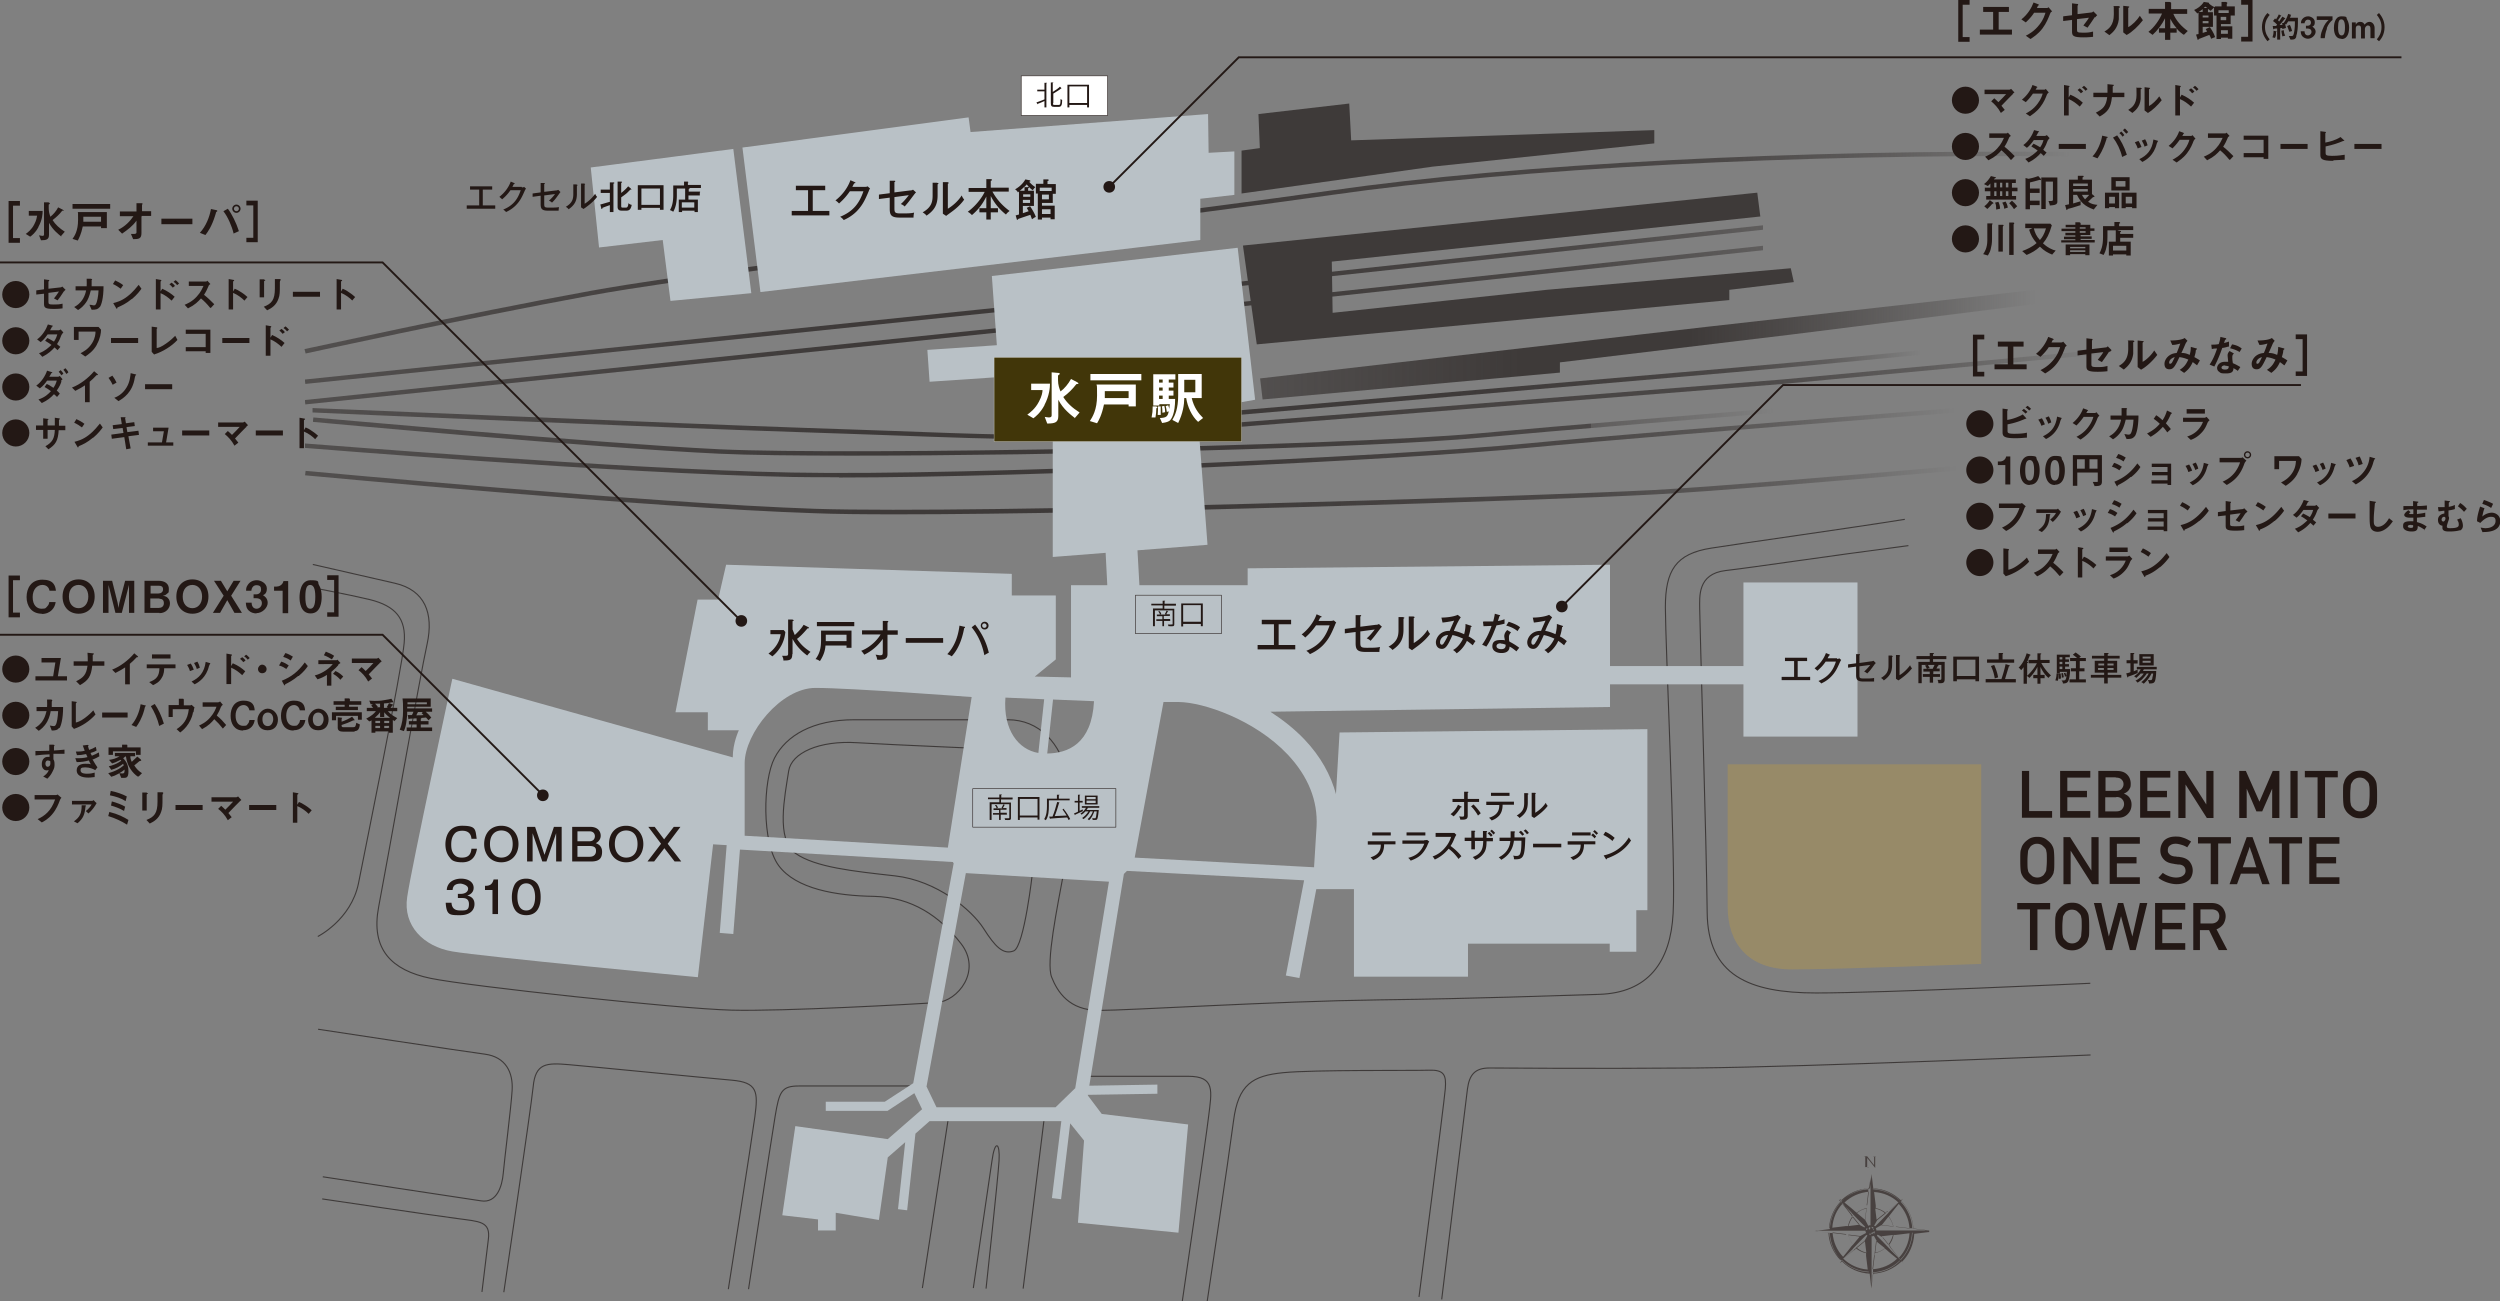 <svg xmlns="http://www.w3.org/2000/svg" viewBox="0 0 903.1 470"><rect x="0" y="0" width="903.1" height="470" fill="#808080" stroke="none"/><defs><linearGradient id="_名称未設定グラデーション" data-name="名称未設定グラデーション" x1="110" y1="84.8" x2="747.7" y2="84.8" gradientTransform="matrix(1 0 0 -1 0 176)" gradientUnits="userSpaceOnUse"><stop offset="0" stop-color="#3e3a39" stop-opacity="0"/><stop offset="0" stop-color="#3e3a39" stop-opacity="0"/><stop offset="0" stop-color="#3e3a39" stop-opacity=".4"/><stop offset="0" stop-color="#3e3a39" stop-opacity=".7"/><stop offset=".2" stop-color="#3e3a39" stop-opacity=".9"/><stop offset=".3" stop-color="#3e3a39"/><stop offset=".5" stop-color="#3e3a39"/><stop offset=".6" stop-color="#3e3a39" stop-opacity=".9"/><stop offset=".8" stop-color="#3e3a39" stop-opacity=".8"/><stop offset=".9" stop-color="#3e3a39" stop-opacity=".5"/><stop offset="1" stop-color="#3e3a39" stop-opacity="0"/><stop offset="1" stop-color="#3e3a39" stop-opacity="0"/></linearGradient><linearGradient id="_名称未設定グラデーション_2" data-name="名称未設定グラデーション 2" x1="110.1" y1="70.3" x2="768.7" y2="70.3" gradientTransform="matrix(1 0 0 -1 0 176)" gradientUnits="userSpaceOnUse"><stop offset="0" stop-color="#3e3a39" stop-opacity="0"/><stop offset="0" stop-color="#3e3a39" stop-opacity="0"/><stop offset="0" stop-color="#3e3a39" stop-opacity=".4"/><stop offset="0" stop-color="#3e3a39" stop-opacity=".7"/><stop offset=".2" stop-color="#3e3a39" stop-opacity=".9"/><stop offset=".3" stop-color="#3e3a39"/><stop offset=".5" stop-color="#3e3a39"/><stop offset=".6" stop-color="#3e3a39" stop-opacity=".9"/><stop offset=".7" stop-color="#3e3a39" stop-opacity=".8"/><stop offset=".8" stop-color="#3e3a39" stop-opacity=".5"/><stop offset=".8" stop-color="#3e3a39" stop-opacity="0"/><stop offset=".8" stop-color="#3e3a39" stop-opacity="0"/></linearGradient><linearGradient id="_名称未設定グラデーション_3" data-name="名称未設定グラデーション 3" x1="110.1" y1="62.9" x2="768.7" y2="62.9" gradientTransform="matrix(1 0 0 -1 0 176)" gradientUnits="userSpaceOnUse"><stop offset="0" stop-color="#3e3a39" stop-opacity="0"/><stop offset="0" stop-color="#3e3a39" stop-opacity="0"/><stop offset="0" stop-color="#3e3a39" stop-opacity=".4"/><stop offset="0" stop-color="#3e3a39" stop-opacity=".7"/><stop offset=".2" stop-color="#3e3a39" stop-opacity=".9"/><stop offset=".3" stop-color="#3e3a39"/><stop offset=".5" stop-color="#3e3a39"/><stop offset=".6" stop-color="#3e3a39" stop-opacity=".9"/><stop offset=".7" stop-color="#3e3a39" stop-opacity=".8"/><stop offset=".8" stop-color="#3e3a39" stop-opacity=".5"/><stop offset=".8" stop-color="#3e3a39" stop-opacity="0"/><stop offset=".8" stop-color="#3e3a39" stop-opacity="0"/></linearGradient><linearGradient id="_名称未設定グラデーション_4" data-name="名称未設定グラデーション 4" x1="110.2" y1="1.9" x2="773" y2="1.9" gradientTransform="matrix(1 0 0 -1 0 176)" gradientUnits="userSpaceOnUse"><stop offset="0" stop-color="#3e3a39" stop-opacity="0"/><stop offset="0" stop-color="#3e3a39" stop-opacity="0"/><stop offset="0" stop-color="#3e3a39" stop-opacity=".4"/><stop offset="0" stop-color="#3e3a39" stop-opacity=".7"/><stop offset=".2" stop-color="#3e3a39" stop-opacity=".9"/><stop offset=".3" stop-color="#3e3a39"/><stop offset=".5" stop-color="#3e3a39"/><stop offset=".6" stop-color="#3e3a39" stop-opacity=".9"/><stop offset=".7" stop-color="#3e3a39" stop-opacity=".8"/><stop offset=".8" stop-color="#3e3a39" stop-opacity=".5"/><stop offset=".9" stop-color="#3e3a39" stop-opacity="0"/><stop offset=".9" stop-color="#3e3a39" stop-opacity="0"/></linearGradient><linearGradient id="_名称未設定グラデーション_5" data-name="名称未設定グラデーション 5" x1="110.1" y1="18.6" x2="772.5" y2="18.6" gradientTransform="matrix(1 0 0 -1 0 176)" gradientUnits="userSpaceOnUse"><stop offset="0" stop-color="#3e3a39" stop-opacity="0"/><stop offset="0" stop-color="#3e3a39" stop-opacity="0"/><stop offset="0" stop-color="#3e3a39" stop-opacity=".4"/><stop offset="0" stop-color="#3e3a39" stop-opacity=".7"/><stop offset=".2" stop-color="#3e3a39" stop-opacity=".9"/><stop offset=".3" stop-color="#3e3a39"/><stop offset=".5" stop-color="#3e3a39"/><stop offset=".6" stop-color="#3e3a39" stop-opacity=".9"/><stop offset=".7" stop-color="#3e3a39" stop-opacity=".8"/><stop offset=".8" stop-color="#3e3a39" stop-opacity=".5"/><stop offset=".9" stop-color="#3e3a39" stop-opacity="0"/><stop offset=".9" stop-color="#3e3a39" stop-opacity="0"/></linearGradient><linearGradient id="_名称未設定グラデーション_6" data-name="名称未設定グラデーション 6" x1="113" y1="25.1" x2="772.7" y2="25.1" gradientTransform="matrix(1 0 0 -1 0 176)" gradientUnits="userSpaceOnUse"><stop offset="0" stop-color="#3e3a39" stop-opacity="0"/><stop offset="0" stop-color="#3e3a39" stop-opacity="0"/><stop offset="0" stop-color="#3e3a39" stop-opacity=".4"/><stop offset="0" stop-color="#3e3a39" stop-opacity=".7"/><stop offset=".2" stop-color="#3e3a39" stop-opacity=".9"/><stop offset=".3" stop-color="#3e3a39"/><stop offset=".5" stop-color="#3e3a39"/><stop offset=".6" stop-color="#3e3a39" stop-opacity=".9"/><stop offset=".7" stop-color="#3e3a39" stop-opacity=".8"/><stop offset=".7" stop-color="#3e3a39" stop-opacity=".5"/><stop offset=".8" stop-color="#3e3a39" stop-opacity="0"/><stop offset=".8" stop-color="#3e3a39" stop-opacity="0"/></linearGradient><linearGradient id="_名称未設定グラデーション_7" data-name="名称未設定グラデーション 7" x1="112.9" y1="33.6" x2="760.8" y2="33.6" gradientTransform="matrix(1 0 0 -1 0 176)" gradientUnits="userSpaceOnUse"><stop offset="0" stop-color="#3e3a39" stop-opacity="0"/><stop offset="0" stop-color="#3e3a39" stop-opacity="0"/><stop offset="0" stop-color="#3e3a39" stop-opacity=".4"/><stop offset="0" stop-color="#3e3a39" stop-opacity=".7"/><stop offset=".2" stop-color="#3e3a39" stop-opacity=".9"/><stop offset=".3" stop-color="#3e3a39"/><stop offset=".5" stop-color="#3e3a39"/><stop offset=".6" stop-color="#3e3a39" stop-opacity=".9"/><stop offset=".8" stop-color="#3e3a39" stop-opacity=".8"/><stop offset=".9" stop-color="#3e3a39" stop-opacity=".5"/><stop offset="1" stop-color="#3e3a39" stop-opacity="0"/><stop offset="1" stop-color="#3e3a39" stop-opacity="0"/></linearGradient><linearGradient id="_名称未設定グラデーション_8" data-name="名称未設定グラデーション 8" x1="455.2" y1="53.2" x2="766.4" y2="53.2" gradientTransform="matrix(1 0 0 -1 0 176)" gradientUnits="userSpaceOnUse"><stop offset="0" stop-color="#3e3a39" stop-opacity="0"/><stop offset="0" stop-color="#3e3a39" stop-opacity="0"/><stop offset="0" stop-color="#3e3a39" stop-opacity=".4"/><stop offset="0" stop-color="#3e3a39" stop-opacity=".7"/><stop offset=".2" stop-color="#3e3a39" stop-opacity=".9"/><stop offset=".3" stop-color="#3e3a39"/><stop offset=".5" stop-color="#3e3a39"/><stop offset=".6" stop-color="#3e3a39" stop-opacity=".8"/><stop offset=".8" stop-color="#3e3a39" stop-opacity=".3"/><stop offset=".9" stop-color="#3e3a39" stop-opacity="0"/></linearGradient><linearGradient id="_名称未設定グラデーション_9" data-name="名称未設定グラデーション 9" x1="426.1" y1="40.3" x2="760.8" y2="40.3" gradientTransform="matrix(1 0 0 -1 0 176)" gradientUnits="userSpaceOnUse"><stop offset=".3" stop-color="#3e3a39"/><stop offset=".5" stop-color="#3e3a39" stop-opacity=".9"/><stop offset=".6" stop-color="#3e3a39" stop-opacity=".8"/><stop offset=".7" stop-color="#3e3a39" stop-opacity=".5"/><stop offset=".8" stop-color="#3e3a39" stop-opacity="0"/><stop offset=".8" stop-color="#3e3a39" stop-opacity="0"/></linearGradient><style>.cls-1{stroke:#3e3a39;stroke-width:.4px}.cls-1,.cls-2,.cls-3,.cls-4{fill:none}.cls-1,.cls-3,.cls-4{stroke-miterlimit:10}.cls-6{fill:#3e3a39}.cls-7{fill:#231815}.cls-11{fill:#fff}.cls-14{fill:#b9c1c6}.cls-3,.cls-4{stroke-width:.7px;stroke:#231815}.cls-4{stroke-width:.2px}</style></defs><g id="_レイヤー_1" data-name="レイヤー_1"><g id="_レイヤー_1-2" data-name="_レイヤー_1"><g id="_レイヤー_2"><g id="_画像"><path d="m110.4 127.7-.4-1.6c.6 0 56.3-12.5 103.2-21 29.5-5.4 102.5-14.8 166.9-23 39.6-5.1 77-9.9 100.8-13.3 67-9.6 169.2-14.9 266.8-13.9v1.6c-97.5-1-199.6 4.3-266.5 13.9-23.9 3.4-61.3 8.2-100.8 13.3-64.4 8.3-137.3 17.6-166.8 23-46.9 8.6-102.6 20.9-103.2 21Z" style="fill:url(#_名称未設定グラデーション)"/><path d="m110.3 138.7-.2-1.6 258.2-26.8c2.5-.3 254.1-27.4 306.4-33s93.6-4.5 94-4.5v1.6c-.5 0-41.7-1-93.9 4.5-52.3 5.6-303.8 32.7-306.4 33l-258.2 26.8h.1Z" style="fill:url(#_名称未設定グラデーション_2)"/><path d="m110.3 146.1-.2-1.6 258.2-26.8c2.5-.3 254.1-27.4 306.4-33s93.6-4.6 94-4.5v1.6c-.5 0-41.7-1-93.9 4.5-52.3 5.6-303.8 32.7-306.4 33l-258.2 26.8h.1Z" style="fill:url(#_名称未設定グラデーション_3)"/><path d="M323.7 185.8c-11.7 0-21.8-.1-29.4-.4-59.2-1.9-182.8-13.6-184.1-13.7l.2-1.6c1.2.1 124.8 11.7 184 13.7 59.2 1.9 257.3-4.4 303.3-6.8 41.8-2.3 173.7-14.5 175.1-14.6l.2 1.6c-1.3.1-133.3 12.4-175.1 14.6-40 2.2-195.3 7.2-274 7.2h-.2Z" style="fill:url(#_名称未設定グラデーション_4)"/><path d="M303.1 172.4c-6.2 0-11.9 0-17.1-.1-62.3-1.2-174.8-10.4-175.9-10.5v-1.6c1.3 0 113.6 9.3 175.9 10.5 64.6 1.3 217.1-5.8 265.6-10.5 50.7-4.9 219.2-17.8 220.9-17.9v1.6c-1.6.1-170.1 13-220.8 17.9-44.7 4.3-177.5 10.7-248.8 10.7h.2Z" style="fill:url(#_名称未設定グラデーション_5)"/><path d="M307.6 164.6c-20.4 0-37.2-.2-47.7-.7-45.4-2.1-145.9-11.4-146.9-11.5l.2-1.6c1 0 101.4 9.3 146.8 11.5 47.3 2.2 222.3-1 274.7-5.8 53.5-5 236.1-19.3 238-19.4v1.6c-1.7.1-184.3 14.4-237.8 19.4-40.8 3.8-155.8 6.5-227.2 6.5h-.1Z" style="fill:url(#_名称未設定グラデーション_6)"/><path d="M377 158.7c-15.8 0-35.1-.7-56.5-1.5-9.3-.3-18.9-.7-29-1-44.3-1.4-177.3-7.1-178.6-7.2v-1.6c1.4 0 134.4 5.7 178.7 7.2 10 .3 19.7.7 29 1 31.5 1.2 58.8 2.2 76.4.9 22.5-1.6 244.4-19.2 246.7-19.4 42.5-3.9 116.1-10.9 116.9-10.9l.2 1.6c-.7 0-74.4 7-116.9 10.9-2.2.2-224.2 17.8-246.7 19.4-5.8.4-12.5.6-20.1.6Z" style="fill:url(#_名称未設定グラデーション_7)"/><path class="cls-2" d="M118.5 20.7H636v439.4H118.5z"/><path class="cls-6" d="M597.6 51.8V47l-109.5 3.7-.7-13.3-32.8 3.8.5 12.3-6.6.9v15.5l69-9.7 80.1-8.4zM624.7 104.7l23.3-2.8-1.1-5-88.3 7.8-77.2 8.3-.3-18.5 154.8-16.3-1.1-8.6L449 88.7l5 35.7 170.7-16v-3.7z"/><path style="fill:url(#_名称未設定グラデーション_8)" d="m616.2 118.1-161 18.6.9 7.6 107.4-9.7v-3.7l83.2-10 119.7-15v-4.7l-150.2 16.9z"/><path d="M426.1 151.7v-1.6c-.1 0 145.8-12.6 200.8-17.3 54.4-4.7 132.9-13 133.7-13l.2 1.6c-.8 0-79.3 8.3-133.7 13-55 4.8-200.9 17.3-200.9 17.3h-.1Z" style="fill:url(#_名称未設定グラデーション_9)"/><path class="cls-2" d="m334.6 392.5 3.7 7.5h42.9l7.1-6.8 12.2-74.6-51.7-3.2-14.2 77.1zM294.6 248.5c-12.6 0-25.6 16.5-25.6 27.2v26.2l73.5 4.3 8.6-54.4s-43.8-3.3-56.4-3.3h-.1ZM386.8 403.7l6.1-8.1-5.8 5.6-.3 2.5zM425.9 253.8h-5.6L409.9 310l64.9 3.5.9-14.5c.4-9.4-3.1-18.2-10.4-26-12-12.8-30.6-18.9-39.3-19v-.2h-.1Z"/><path class="cls-1" d="M689.4 197.1c-30 3.9-55.6 7.8-66 9-10.3 1.2-9.4 9.5-9.4 13.9s2.5 86.9 2.7 109.6 15 29.1 39.4 29.1 99-3.5 99-3.5"/><path class="cls-1" d="M113 203.9s18.8 4.3 29.7 6.8c10.8 2.5 14 10.8 11.6 21.9-2.5 11.1-14.5 79.4-17.5 94.9s4.7 23 18.7 25.9 89.4 11 108.6 11.5 66.2-2.2 74.1-2.7c7.9-.5 16.6-11.6 8.9-21.4-7.6-9.8-17.7-16.7-31.4-17-13.7-.2-28.2-2.7-34.4-11.1-6.2-8.4-5.7-30.8-1.5-38.9s13.8-13.8 28.8-13.8h55.5c11.3 0 19.1 8.4 21.7 20.7l-13.9.6-3.5-10.3s-47.9-2-58.7-2.7c-13.8-.9-23.8 3.7-24.8 10.2-1.4 9.1-4.7 24.8 2.5 29.8s20.7 6.4 35.9 8.1c15.2 1.7 27.8 12.4 32 19s7.1 9.6 10.9 8.1S373 315 373 315l11.7-2.2c-2.9 15.6-6.9 34.9-4.8 40.2 2.1 5.3 6.3 12 17.1 12s63.3-3.3 101-3.8 61.8-1.5 79.6-2c17.7-.5 25.9-11.6 26.8-29.3 1-17.7-2.8-97.2-2.8-110.5s3.7-19.4 16.6-21.4c9.9-1.6 51.4-7.4 69.9-10.4"/><path class="cls-1" d="M114.8 338.3s12-6 14.7-19.2c2.6-13.2 15.8-78 16.5-86.8.8-8.8-3.1-13.4-12.4-15.7-8.5-2-19.7-4.1-19.7-4.1M116.6 425.1s51.5 7.9 57.2 8.7c5.7.9 7.6-5.3 8-10s2.8-23.5 3.2-29.9-2.2-12.1-9.9-13.1-60.2-9-60.2-9M174.1 466.7s1.5-12.2 2.3-18.9c.9-6.7-3.2-6.5-11.1-7.6-7.9-1-48.9-7.1-48.9-7.1M263.1 465.7s8.4-53.4 9.6-62.4.9-12.3-8.4-13.1c-9.3-.8-50.6-4.9-58.8-5.6-8.1-.7-12.1-.6-12.9 8-.9 8.6-10.6 74.2-10.6 74.2M333.2 465.3l9.6-62.8-6-1.2-5.9-9h-42.3c-6.3 0-7.1 2-8.6 11s-9.6 62.4-9.6 62.4M356.2 465.5s4.3-39.6 4.7-46.2c.4-6.5-1.5-8-2.6.3-1.2 8.3-6.7 45.7-6.7 45.7M427.1 470s8.4-57.5 9.5-66.7 2.5-14.5-7.4-14.5h-35.6l-4.7 6.9-11.6 7.6-7.7 62.2M512.6 468.5s9.1-70.2 9.5-75.2-.4-6.9-6-6.7c-5.6.2-41.6-.2-52.6.9s-16.2 4.2-17.9 17.4c-1.7 13.2-9.5 65.1-9.5 65.1M755.2 381.1s-101.8 4.3-142.4 4.7c-40.5.3-69.5 0-74.7 0s-7.3 2.3-8 7.6c-.7 5.2-9.3 76-9.3 76"/><path class="cls-14" d="m239.4 86.7 2.8 22 29.2-2.8-6.5-52.1-51.5 6.7 3 28.9 23-2.7zM433.6 86.7V71.8l12.3-1.4V54.7l-9.3.5-.2-14-85.8 6.5-.7-5.3-81.7 10.9 6.5 52.2 158.9-18.8zM482.7 287.2c-1.9-7.2-5.7-14-11.4-20-3.6-3.8-7.9-7.2-12.4-10.1l122.7-1.7v-8.2h48.2v18.9H671v-55.7h-41.2v30.2h-48.2V204l-130.9 1.3v6.1h-39.1l-.7-12.6 25.3-2-3.7-48.7 20.9-3.7-6.3-54.9-88.8 10.2 1.8 25-25.1 1.7.8 11.5 25.2-1.7 1.3 18.2 18-1.4v48.2l19.1-1.5.6 11.7h-13.1v33.3c-4.6-.1-9-.2-13.1-.3l7.6-6.2v-23.1h-15.9v-7.8L262.3 204l-2.9 12.6H252l-8 40.7h11.7v6.5h11.2s-2.2 4.6-2.2 9.8l-101.3-28.4s-14.8 68.4-16.3 78.8c-1.6 10.4 5.9 17.9 16.3 19.7 10.4 1.8 88.7 9.3 88.7 9.3l5.5-48 4.9.3L260 337l4.9.4 2.4-30.5 76.9 4.5.3.5-14.6 79.4-10.3 6.7h-21.3v3.3h22.3l9.7-6.4 2.8 5.8-12.4 10.8-33.4-4.7-4.7 32.2 12.9 1.5v4h6.4v-6.4l15.6 2.6 3.2-22.6 6.3-5.5-2.6 24.2 3.3.4 3-27.7 5.1-4.5h47.6c0-.1-3.4 27.8-3.4 27.8l3.3.4 3.3-27.4 5 6.2-2.2 29.7 36.3 3.6 3.5-39.1-31.2-3.8-4.9-6.5-.2-.4 25.2-.4v-3.3l-24.6.4 12.5-76.5 1.1-1.1 64 3.4-6.6 34.4 4.9.9 6.1-32.1h13.6v31.6h41.2v-11.9h51.2v2.9h9.6v-15h4v-65.4l-111.2 1.2-1.3 22.4v.2h.1Zm-102.2-34.5 14.7.6c-.8 15.6-9.6 18.8-16.9 18.9l2.1-19.5Zm-17.3-.7 14 .6-2.1 19.4c-7.2-1.2-12.8-8.3-11.9-20Zm-20.7 54.2-73.5-4.3v-26.2c0-10.7 13-27.2 25.6-27.2s56.4 3.3 56.4 3.3l-8.6 54.4h.1Zm45.8 87-7 6.8h-43l-3.6-7.5 14.2-77.1 51.7 3.1-12.2 74.7h-.1Zm86.5-79.9-64.9-3.5 10.4-56.2h5.6c8.7.1 27.3 6.3 39.3 19 7.3 7.8 10.9 16.5 10.4 26l-.9 14.5v.2h.1Z"/><path d="M624.1 276.1v51.4c0 13.3 7.4 22.7 23.2 22.7s68.4-2 68.4-2v-72.1h-91.6Z" style="fill:#978a68"/><path class="cls-7" d="M170.3 303c-.2-2.8-2.5-2.9-3.3-2.9-1.5 0-2.4.5-2.9 1.2-.9 1.1-1.1 2.5-1.1 3.8s.2 3.1 1.6 4.1c.8.6 1.8.6 2.3.6 1.8 0 3.2-.7 3.4-3.2h2c-.4 2.5-1.7 4.9-5.3 4.9s-4.1-1.2-4.5-1.7c-1.3-1.5-1.6-3.4-1.6-4.8 0-2.3.9-6.7 6-6.7s4.8 1.3 5.3 4.7h-2 .1ZM187.3 304.9c0 3.7-2.4 6.6-6.2 6.6s-6.2-2.8-6.2-6.6 2.3-6.6 6.2-6.6 6.2 3 6.2 6.6Zm-10.3 0c0 3.5 2.1 4.9 4.1 4.9s4.1-1.2 4.1-4.9-2.1-4.9-4.1-4.9-4.1 1.3-4.1 4.9ZM193.3 298.7l3.4 10.1 3.4-10.1h2.8v12.5h-2V301l-3.5 10.2h-1.5l-3.5-10.2v10.2h-2v-12.5h2.9ZM213.3 298.7c2.5 0 3.7 1.5 3.7 3.2s-1.4 2.5-1.8 2.7c.6.2 2.3.8 2.3 3.1s-1 3.5-3.9 3.5h-6.9v-12.5h6.7-.1Zm-4.7 1.6v3.6h4.3c2 0 2-1.7 2-1.8 0-.2 0-1.8-2-1.8h-4.3Zm0 5.2v4h4.4c1.8 0 2.3-1.2 2.3-2s0-1.9-2.4-1.9h-4.4ZM232.4 304.9c0 3.7-2.4 6.6-6.2 6.6s-6.2-2.8-6.2-6.6 2.3-6.6 6.2-6.6 6.2 3 6.2 6.6Zm-10.3 0c0 3.5 2.1 4.9 4.1 4.9s4.1-1.2 4.1-4.9-2.1-4.9-4.1-4.9-4.1 1.3-4.1 4.9ZM236.5 298.7l3.4 4.5 3.5-4.5h2.4l-4.6 6.1 4.9 6.4h-2.4l-3.7-4.8-3.7 4.8h-2.4l4.9-6.4-4.6-6.1h2.4ZM165.4 322.9h1c1.4 0 2.7-.6 2.7-1.9s-2.3-1.8-2.7-1.8c-2.2 0-2.8 1-2.9 2.3h-2.1c0-.6.2-1.9 1.4-2.9s2.9-1.2 3.7-1.2c2.9 0 4.6 1.4 4.6 3.3s-1.6 2.6-2.3 2.8c2.1.5 2.6 1.8 2.6 3.1 0 2-1.4 4-5.2 4s-4.9 0-5.2-4.5h2.1c.1 1.7.9 2.8 3.1 2.8s3.2 0 3.2-2.3-1.8-2.2-2.8-2.2h-1.2V323ZM179.9 330.2h-2v-8.7h-2.7V320c1.5 0 2.6-.3 3.1-2.3h1.6v12.5ZM194.2 319.4c1 1.6 1.1 3.6 1.1 4.6s0 2.9-1.1 4.6-2.9 2-4.1 2c-2.2 0-3.5-1-4.1-2-1-1.6-1.1-3.5-1.1-4.6s.2-3 1.1-4.6c.9-1.4 2.4-2 4.1-2s3.2.7 4.1 2Zm-7.3 4.6c0 1.3.2 4.9 3.2 4.9s3.2-3.6 3.2-4.9-.3-4.9-3.2-4.9-3.2 3.4-3.2 4.9ZM461.9 233h6v1.6h-13.6V233h5.9v-7.5h-4.4v-1.6h10.6v1.6h-4.5v7.5ZM480.7 224.3c.5 0 .8-.1 1.1-.2l.9.8c-.3.4-.3.5-.5 1-1.3 3.1-2.2 5-4.3 7.2-2 2-3.9 2.8-4.7 3.2-.4-.5-.6-.7-1.3-1.2 4.9-2 7-5.1 8.4-9.2h-4.9c-1.1 1.6-2.2 2.9-3.9 4.4-.6-.6-.7-.7-1.3-1.1 2.3-1.8 4.4-4.4 5.4-7.3l1.6.7s.2 0 .2.2-.2.2-.4.2c-.2.3-.3.5-.7 1.3h4.4ZM489.7 222.2h1.7c.2 0 .3 0 .3.2s-.2.2-.3.3v3.7l5.6-.7c.7 0 1-.2 1.1-.3l1.1 1c-.2.2-.4.4-.7.8-1.8 2.4-2 2.7-3.4 4.3-.4-.4-.7-.6-1.4-.9 1.1-.9 2.2-2.3 2.9-3.2l-5.2.7v4c0 1.6.2 1.9 2.3 1.9s3.7 0 4.8-.3c-.1.6-.2 1-.2 1.8h-5.1c-3 0-3.5-1-3.5-3.2v-4l-3.9.5v-1.6c-.1 0 3.9-.5 3.9-.5v-4.4ZM506.9 223c.2 0 .4 0 .4.2s-.2.2-.3.3v3.9c0 3.2-.9 5.3-4 7.4-.3-.4-.5-.6-1.4-1.2 3.2-1.8 3.6-3.8 3.6-6.1v-4.6h1.7Zm3.8-.2c.2 0 .3 0 .3.2s-.2.2-.3.3v9c2-1.2 3.9-3 5-4.8.4.9.5 1 .9 1.5-1.9 2.6-4.5 4.4-5.6 5.2-.5.4-.6.4-.9.7l-1.2-.8v-11.4h1.8ZM531.4 226.1s.2 0 .2.2-.2.2-.3.2c-.2 1.6-.6 2.9-.8 3.4.8.4 1.7 1 2.5 1.7-.6.8-.6.9-1 1.5-.5-.4-.9-.8-2.1-1.6-.6 1.4-1.9 3.3-3.7 4.5-.4-.5-.6-.7-1.3-1.2 1.8-.9 3.1-3 3.6-4.1-1.5-.7-2.5-1-3.8-1.3-1.5 3.3-2.3 5-3.8 5s-2.2-1.1-2.2-2.4 1.3-4.2 5-4.1c.5-1.3 1.5-3.4 1.6-3.7-1.7.4-3.3.6-4.2.7l-.4-1.8c1.8 0 4.4-.3 5.9-1l1.1.9c-1 1.3-2.3 4.3-2.5 4.9.6.1 1.7.3 3.7 1.2.5-1.8.5-3.1.5-3.7l1.8.6h.2Zm-11.2 6c0 .6.4.8.6.8.3 0 .6-.2.9-.8.2-.3.9-1.4 1.4-2.7-1.4 0-2.9 1.1-2.9 2.6ZM535.9 224.5h3.5c.4-1.5.5-2.3.6-2.8l1.7.5s.2 0 .2.2 0 .2-.3.2c0 .3-.4 1.4-.5 1.7.4 0 1.3-.2 2.4-.6v1.6c-1.5.4-2.7.6-2.9.6-.6 1.6-2.1 5.6-3.7 7.7-.5-.3-1-.5-1.5-.7 1.6-2.2 2.8-4.9 3.4-6.8-.4 0-1.6.1-2.9.1l-.2-1.6h.2Zm10 3.9c-.7.7-.8 1.3-.8 1.6 0 .8 0 1.4.2 1.8 1.2.6 2.5 1.4 3.5 2.2-.3.4-.5.6-1 1.3-1.6-1.3-2-1.5-2.5-1.7 0 2.3-2.4 2.3-2.9 2.3-1.8 0-3.3-.8-3.3-2.4s.9-2.3 2.9-2.3 1.3.1 1.6.2c0-.5-.2-1.2-.2-1.6 0-1 .7-1.9 1.1-2.2l1.3.8h.1Zm-3.8 4c-.8 0-1.5.3-1.5 1 0 1.1 1.6 1.1 1.7 1.1 1.6 0 1.6-1 1.6-1.6-.9-.4-1.6-.4-1.7-.4Zm2.9-7.8c2.4.8 3.4 1.4 4.1 2-.5.8-.7 1-.9 1.4-1.4-1.2-3.2-1.8-4.1-2l.9-1.4ZM564.4 226.1s.2 0 .2.2-.2.2-.3.2c-.2 1.6-.6 2.9-.8 3.4.8.4 1.7 1 2.5 1.7-.6.8-.6.9-1 1.5-.5-.4-.9-.8-2.1-1.6-.6 1.4-1.9 3.3-3.7 4.5-.4-.5-.6-.7-1.3-1.2 1.9-.9 3.1-3 3.6-4.1-1.5-.7-2.5-1-3.8-1.3-1.5 3.3-2.3 5-3.8 5s-2.2-1.1-2.2-2.4 1.3-4.2 5-4.1c.5-1.3 1.5-3.4 1.6-3.7-1.7.4-3.3.6-4.2.7l-.4-1.8c1.8 0 4.4-.3 5.9-1l1.1.9c-1 1.3-2.3 4.3-2.5 4.9.6.1 1.7.3 3.7 1.2.5-1.8.5-3.1.5-3.7l1.8.6h.2Zm-11.2 6c0 .6.4.8.6.8.3 0 .6-.2.9-.8.2-.3.9-1.4 1.4-2.7-1.4 0-2.9 1.1-2.9 2.6ZM730.4 295.5v-17h2.6V293h8.3v2.4h-10.9ZM744.2 295.5v-17h10.9v2.4h-8.3v4.8h7.1v2.3h-7.1v5h8.3v2.4h-10.9ZM758 295.5v-17h6.6c1.7 0 2.9.4 3.8 1.3.8.8 1.3 1.9 1.3 3.3s-.2 1.4-.5 2-1 1.2-2 1.6c.9.3 1.6.8 2.1 1.5.5.8.7 1.6.7 2.4 0 1.5-.5 2.6-1.4 3.5s-2 1.3-3.3 1.3H758Zm6.3-14.7h-3.7v4.9h3.7c.9 0 1.6-.2 2.1-.7.4-.5.7-1 .7-1.7s-.2-1.2-.7-1.7-1.1-.7-2.1-.7Zm.2 7.2h-4v5.1h4c1 0 1.7-.3 2.1-.8.4-.5.7-1.1.7-1.8s-.2-1.3-.7-1.8c-.4-.5-1.1-.8-2.1-.8ZM773.1 295.5v-17H784v2.4h-8.3v4.8h7.1v2.3h-7.1v5h8.3v2.4h-10.9ZM786.9 295.5v-17h2.4l7.7 12.1v-12.1h2.6v17h-2.4l-7.7-12.1v12.1h-2.6ZM808.9 295.5v-17h2.4l4.9 11.1 4.8-11.1h2.4v17h-2.6v-10.6l-3.6 8.2h-2.1l-3.5-8.2v10.6h-2.7ZM827.4 295.5v-17h2.6v17h-2.6ZM837.2 295.5v-14.7h-4.6v-2.3h11.9v2.3h-4.6v14.7h-2.7ZM846.4 287c0-2 0-3.4.2-3.9s.3-1.1.6-1.6c.4-.7 1-1.4 2-2.1s2-1 3.4-1 2.4.3 3.3 1c.9.7 1.6 1.3 2 2.1.3.5.5 1 .6 1.6s.2 1.9.2 3.9 0 3.4-.2 3.9c0 .6-.3 1.1-.6 1.6-.4.7-1.1 1.4-2 2.1-.9.6-2 1-3.3 1s-2.5-.3-3.4-1c-.9-.6-1.6-1.3-2-2.1-.3-.5-.5-1-.6-1.6s-.2-1.9-.2-3.9Zm2.6 0c0 1.7 0 2.9.2 3.4 0 .5.3 1 .7 1.4.3.3.6.6 1 .9.4.2 1 .4 1.6.4s1.1-.1 1.6-.4c.4-.2.8-.5 1-.9.3-.4.6-.9.7-1.4 0-.5.2-1.7.2-3.4s0-2.9-.2-3.4c0-.5-.3-1-.7-1.4-.3-.3-.6-.6-1-.9-.4-.2-1-.4-1.6-.4s-1.1.1-1.6.4c-.4.2-.8.5-1 .9-.3.4-.6.9-.7 1.4 0 .5-.2 1.7-.2 3.4ZM729.8 310.9c0-2 0-3.4.2-3.9s.3-1.1.6-1.6c.4-.7 1-1.4 2-2.1.9-.7 2-1 3.4-1s2.4.3 3.3 1c.9.7 1.6 1.3 2 2.1.3.5.5 1 .6 1.6s.2 1.9.2 3.9 0 3.4-.2 3.9c0 .6-.3 1.1-.6 1.6-.4.7-1.1 1.4-2 2.1-.9.6-2 1-3.3 1s-2.5-.3-3.4-1-1.6-1.3-2-2.1c-.3-.5-.5-1-.6-1.6s-.2-1.9-.2-3.9Zm2.6 0c0 1.7 0 2.9.2 3.4 0 .5.3 1 .7 1.4.3.3.6.6 1 .9.4.2 1 .4 1.6.4s1.1-.1 1.6-.4c.4-.2.8-.5 1-.9.3-.4.6-.9.7-1.4 0-.5.2-1.7.2-3.4s0-2.9-.2-3.4c0-.5-.3-1-.7-1.4-.3-.3-.6-.6-1-.9-.4-.2-1-.4-1.6-.4s-1.1.1-1.6.4c-.4.2-.8.5-1 .9-.3.4-.6.9-.7 1.4 0 .5-.2 1.7-.2 3.4ZM745.4 319.4v-17h2.4l7.7 12.1v-12.1h2.6v17h-2.4l-7.7-12.1v12.1h-2.6ZM762.1 319.4v-17H773v2.4h-8.3v4.8h7.1v2.3h-7.1v5h8.3v2.4h-10.9ZM779.6 317.2l1.7-1.9c.6.5 1.4.9 2.2 1.2.8.3 1.7.5 2.6.5s1.9-.2 2.5-.7c.6-.4.9-1 .9-1.7 0-1.3-.7-2.1-2.2-2.3-.4 0-.7 0-1.1-.1-.3 0-.7-.1-1.2-.2-1.5-.2-2.6-.7-3.4-1.6-.8-.9-1.2-1.9-1.2-3.2s.5-2.6 1.4-3.6c1-.9 2.3-1.4 4.1-1.4s2 .2 3 .5c.9.3 1.8.8 2.6 1.3l-1.4 2.1c-.6-.4-1.3-.7-2-.9-.7-.2-1.4-.4-2.2-.4s-1.5.2-2 .6c-.6.4-.8 1-.8 1.8s.2.9.6 1.4c.4.4 1 .7 1.9.8.2 0 .5 0 .8.1.3 0 .7 0 1.1.1 1.6.2 2.8.8 3.5 1.7s1.1 2 1.1 3.2-.5 2.8-1.6 3.6c-1.1.9-2.5 1.3-4.3 1.3s-4.7-.8-6.5-2.3ZM798.6 319.4v-14.7H794v-2.3h11.9v2.3h-4.6v14.7h-2.7ZM805.4 319.4l6.2-17h2.1l6.2 17h-2.7l-1.3-3.8h-6.4l-1.4 3.8h-2.7Zm4.8-6.1h4.9c-.4-1-.6-1.9-.8-2.5s-.4-1.1-.5-1.6c-.2-.5-.3-.9-.5-1.4s-.4-1.1-.6-1.9c-.3.8-.5 1.5-.7 2s-.3 1-.5 1.4c-.2.5-.3 1-.5 1.6s-.5 1.4-.8 2.3ZM824.3 319.4v-14.7h-4.6v-2.3h11.9v2.3H827v14.7h-2.7ZM834.2 319.4v-17h10.9v2.4h-8.3v4.8h7.1v2.3h-7.1v5h8.3v2.4h-10.9ZM733.3 343.2v-14.7h-4.6v-2.3h11.9v2.3H736v14.7h-2.7ZM742.4 334.7c0-2 0-3.4.2-3.9 0-.6.3-1.1.6-1.6.4-.7 1-1.4 2-2.1.9-.7 2-1 3.4-1s2.4.3 3.3 1c.9.7 1.6 1.3 2 2.1.3.5.5 1 .6 1.6s.2 1.9.2 3.9 0 3.4-.2 3.9-.3 1.1-.6 1.6c-.4.7-1.1 1.4-2 2.1-.9.6-2 1-3.3 1s-2.5-.3-3.4-1c-.9-.6-1.6-1.3-2-2.1-.3-.5-.5-1-.6-1.6s-.2-1.9-.2-3.9Zm2.6 0c0 1.7 0 2.9.2 3.4 0 .5.3 1 .7 1.4.3.3.6.6 1 .9.4.2 1 .4 1.6.4s1.1-.1 1.6-.4c.4-.2.8-.5 1-.9.3-.4.6-.9.7-1.4 0-.5.2-1.7.2-3.4s0-2.9-.2-3.4c0-.5-.3-1-.7-1.4-.3-.3-.6-.6-1-.9-.4-.2-1-.4-1.6-.4s-1.1.1-1.6.4c-.4.2-.8.5-1 .9-.3.4-.6.9-.7 1.4 0 .5-.2 1.7-.2 3.4ZM760.7 343.2l-4.3-17h2.7l2.7 12.1 3.3-12.1h1.9l3.3 12.1 2.7-12.1h2.7l-4.2 17h-2.1l-3.2-12.2-3.2 12.2h-2.3ZM778.5 343.2v-17h10.9v2.4h-8.3v4.8h7.1v2.3h-7.1v5h8.3v2.4h-10.9ZM792.3 343.2v-17h6.6c1.5 0 2.6.4 3.4 1.1.5.4.9.9 1.2 1.6.3.6.5 1.3.5 2.1s-.3 2.1-.9 2.9c-.6.8-1.4 1.4-2.4 1.8l3.9 7.5h-3.1L798 336h-3.3v7.2h-2.6.2Zm2.6-14.7v5.1h3.9c1 0 1.7-.3 2.2-.8s.7-1.2.7-1.9-.3-1.5-.9-1.9c-.5-.3-1.1-.5-1.9-.5h-4ZM712.7 135.9v-15h4.1v1.7h-2.5v11.7h2.5v1.7h-4.1ZM720.5 133.4v-1.8h4.8v-6.4h-3.6v-1.8h9.3v1.8h-3.7v6.4h4.8v1.8h-11.6ZM745.9 125.8c-.6 1.5-1.3 3.4-2.8 5.4-1.6 2.1-3.3 3.1-4.3 3.7l-1.7-1.2c1-.5 3.1-1.6 5-4.1 1.4-1.8 1.8-3.3 2.1-4.2h-4.1c-.5.8-1.4 2-3 3.5l-1.6-1.1c2.3-1.8 3.7-4.2 4.4-6.1l1.6.6s.4.2.4.3-.2.2-.4.2c0 .2-.3.6-.4.9h3.5c.2 0 .4 0 .7-.3l1.3 1.5c-.3.2-.6.4-.7.8ZM761.9 127c-1 1.6-2 2.9-2.6 3.8l-1.5-.8c.4-.6 1.4-1.7 2-2.8l-4.3.5v3.7c0 .9 0 1.2 1.9 1.2s2.3 0 3.9-.4v1.9c-1.6.2-3.2.2-3.5.2-3.8 0-4.1-.6-4.1-2.2V128l-3.2.4v-1.7l3.2-.4v-4.1l1.6.2c.3 0 .6 0 .6.2v.2c-.1.1-.2.2-.2.3v3l5-.6c.3 0 .5-.2.7-.4l1.4 1.4c-.3.3-.5.4-.6.7l-.2-.2h-.1ZM770.6 123.7v4.1c-.4 3.3-2.3 4.8-3.4 5.7l-1.8-1.3c1.5-.9 3.4-2.2 3.4-6.2s0-2.5-.2-3h1.9c.3 0 .5.2.5.4s0 0-.2.2h-.2Zm2.9 9.9-1.3-1V123l1.8.2s.4 0 .4.2 0 0-.2.2l-.2.2v6.9c1.4-.7 3.2-2.5 4.2-4.1l1.1 1.6c-1.6 2.1-3.9 4.3-5.8 5.3ZM793.7 132c-.8-.6-1.3-1-1.6-1.2-.9 2-1.7 2.8-3.1 3.9l-1.6-1.1c1.4-.9 2.2-1.7 3.1-3.7-1.2-.5-1.9-.7-3.2-.9-1.6 3.4-2.2 4.4-3.6 4.4s-1.8-.9-1.8-2 .8-2.4 1.9-3.1c1.1-.7 2-.7 2.5-.8.5-1.1.8-2 1.3-3.4-1.4.4-2 .5-2.9.5l-.7-1.6c2.4 0 4.3-.3 5.2-.9l1 1c-.2.3-.5.6-.8 1.3 0 0-1.1 2.6-1.4 3.1 1.4 0 2.1.3 3 .7.3-1.1.4-1.7.4-2.9l1.8.5c.2 0 .4 0 .4.3s0 0-.2.2l-.2.3c0 .8-.2 1.3-.5 2.4.9.5 1.4.8 2 1.2l-1 1.7Zm-10.1-1c0 .4.2.4.3.4.2 0 .4 0 .7-.4.3-.5.9-1.7 1-2-1.4.4-2 1.3-2 1.9ZM802.8 125.6c-1.3 3.7-2.1 5.3-2.9 6.8l-1.7-.7c1.3-1.9 2.1-4 2.7-5.8-.7 0-1.2 0-1.9.2l-.2-1.6c1 0 1.7 0 2.7-.2.3-.9.5-1.6.6-2.6l1.7.4s.4 0 .4.3-.3.3-.4.3c0 0-.3 1-.4 1.2.9-.2 1.4-.4 1.8-.5v1.8c-.5 0-1 .3-2.4.5Zm5.6 8.4c-.5-.4-1-.7-1.6-1 0 1.3-.6 1.9-2.7 1.9s-1.9-.2-2.6-.7c-.3-.2-.6-.7-.6-1.3s.6-2.2 2.8-2.2h1.2c0-.4-.2-2-.2-2.3 0-.8.4-1.2.7-1.6l1.6.9c-.5.4-.6.8-.6 1.3s0 1 .2 2.2c1 .4 1.7.8 2.7 1.4l-1 1.5Zm-4.7-2c-.8 0-1.2.4-1.2.8s.4.7 1.3.7c1.3 0 1.3-.7 1.3-1.2-.3 0-.8-.2-1.4-.2Zm5.4-4.8c-1-.6-1.9-1-3.5-1.4l.7-1.4c1.2.2 2.4.6 3.5 1.5l-.8 1.3ZM825.2 132c-.8-.6-1.3-1-1.6-1.2-.9 2-1.7 2.8-3.1 3.9l-1.6-1.1c1.4-.9 2.2-1.7 3.1-3.7-1.2-.5-1.9-.7-3.2-.9-1.6 3.4-2.2 4.4-3.6 4.4s-1.8-.9-1.8-2 .8-2.4 1.9-3.1c1.1-.7 2-.7 2.5-.8.5-1.1.8-2 1.3-3.4-1.4.4-2 .5-2.9.5l-.7-1.6c2.4 0 4.3-.3 5.2-.9l1 1c-.2.3-.5.6-.8 1.3 0 0-1.1 2.6-1.4 3.1 1.4 0 2.1.3 3.1.7.3-1.1.3-1.7.4-2.9l1.8.5c.2 0 .4 0 .4.3s0 0-.2.2l-.2.3c0 .8-.2 1.3-.5 2.4.9.5 1.4.8 2 1.2l-1 1.7h-.1Zm-10.1-1c0 .4.2.4.3.4.2 0 .4 0 .7-.4.3-.5.9-1.7 1-2-1.4.4-2 1.3-2 1.9ZM829.3 135.9v-1.7h2.5v-11.7h-2.5v-1.7h4.1v15h-4.1ZM720.1 153.1c0 2.7-2.2 4.9-4.9 4.9s-4.9-2.2-4.9-4.9 2.2-4.9 4.9-4.9 4.9 2.2 4.9 4.9ZM728 158.3c-4.1 0-4.6-.7-4.6-2.2v-8.5l1.5.2c.3 0 .4.1.4.2v.2c-.2.1-.2.2-.2.2v3.3c1-.2 1.7-.3 3.3-.9 1.2-.5 1.7-.7 2.3-1.1l1.1 1.2s.2.2.2.3c0 .1-.4.1-.4.1s-1.7.7-2 .8c-2.2.8-3.5 1-4.4 1.2v2.2c0 .8 0 1.2 2.4 1.2s3.7-.2 4.6-.4v1.8c-.7 0-2.2.2-4 .2h-.2Zm3.7-8.9c-.4-.4-.8-.8-1.3-1.1l.7-.6c.5.4.9.7 1.3 1.1l-.7.6Zm1.3-1.1c-.4-.5-.8-.8-1.3-1.1l.7-.6c.5.3.9.7 1.3 1.1l-.7.6ZM737.4 153.8c-.2-.8-.6-1.5-1.1-2.2l1.3-.5c.5.7.8 1.5 1.1 2.2l-1.3.5Zm7.2-2.5s0 .1-.3.7c-1 4.2-3.8 5.9-5.2 6.6l-1.1-1c2.7-1.3 4.6-3.2 5.1-7.1l1.4.4c.2 0 .3.2.3.2l-.2.2Zm-4.7 1.8c-.2-.8-.6-1.5-1-2.2l1.2-.5c.5.8.8 1.7.9 2.2l-1.2.5ZM757.8 150.8c-.5 1.3-1.1 2.9-2.5 4.7s-2.9 2.7-3.7 3.3l-1.5-1c.9-.5 2.7-1.4 4.3-3.6 1.2-1.6 1.6-2.9 1.8-3.6h-3.5c-.5.7-1.2 1.7-2.6 3.1l-1.4-.9c2-1.6 3.3-3.7 3.8-5.3l1.4.5s.4.2.4.3-.2.1-.3.2c0 .2-.2.5-.4.7h3.1c.2 0 .4-.1.6-.3l1.1 1.3c-.3.2-.5.4-.6.7ZM771 157.7c-.5.7-1.2.9-2.8.9l-.8-1.8c.9.1 1.2.2 1.4.2.5 0 .7-.1.9-.4.5-.7.9-2.9 1-5h-2.8c-.2.7-.5 2.2-1.3 3.7-1.2 2-2.5 2.9-3.3 3.4l-1.4-1.1c.8-.4 2.1-1.2 3.2-3 .7-1.2 1-2.4 1.1-3h-3.8v-1.5h4v-2.7h1.6c.3.1.4.2.4.3 0 .1 0 0-.2.2V150.1h4.3c0 4.4-.8 6.9-1.4 7.6h-.1ZM784.3 149.4c-.6 1.3-.9 2.1-1.9 3.5.6.7 1.1 1.2 1.8 2.1l-1.3 1.2c-.5-.7-.9-1.3-1.6-2-1.2 1.3-2.2 2.3-4.4 3.6l-1.3-1.2c2.7-1.4 3.7-2.5 4.6-3.5-.3-.3-.9-.9-2.2-1.8l.9-1.3c1 .6 1.6 1.2 2.3 1.8.8-1.2 1.2-2.2 1.6-3.5l1.5.7s.3.2.3.3-.2.1-.3.2ZM797.5 152.6c-.5 1.2-1 2.5-2.3 3.8-1.4 1.5-2.9 2.2-3.8 2.5l-1.3-1.2c.8-.3 2.4-.8 3.9-2.4 1.2-1.3 1.6-2.4 1.8-2.9h-7.2v-1.5h7.8c.2 0 .5-.2.7-.3l1.1 1.2c-.5.4-.6.7-.7.8Zm-7.6-3.2v-1.6h6.6v1.6h-6.6ZM720.1 169.8c0 2.7-2.2 4.9-4.9 4.9s-4.9-2.2-4.9-4.9 2.2-4.9 4.9-4.9 4.9 2.2 4.9 4.9ZM724.4 175v-7h-2.7v-1.3h.8c.7 0 1.9-.4 2.2-1.8h1.5V175h-1.8ZM733.2 175.2c-3.2 0-3.5-3.8-3.5-5.1s.3-5.4 3.5-5.4 2.1.6 2.7 1.5c.7 1.1.9 2.4.9 3.7s-.2 5.2-3.5 5.2h-.1Zm0-9c-.9 0-1.6.7-1.6 3.7s.7 3.7 1.6 3.7 1.6-.8 1.6-3.7-.7-3.7-1.6-3.7ZM742.3 175.2c-3.2 0-3.5-3.8-3.5-5.1s.3-5.4 3.5-5.4 2.1.6 2.7 1.5c.7 1.1.9 2.4.9 3.7s-.2 5.2-3.5 5.2h-.1Zm0-9c-.9 0-1.6.7-1.6 3.7s.7 3.7 1.6 3.7 1.6-.8 1.6-3.7-.7-3.7-1.6-3.7ZM756.7 175.7l-.7-1.6h1.2c.7 0 .6 0 .6-.5v-2.9h-7.4v4.8h-1.6v-11.1h10.5v9.5c0 1.4-.6 1.7-2.6 1.7Zm-3.6-9.8h-2.8v3.4h2.8v-3.4Zm4.6 0h-2.9v3.4h2.9v-3.4ZM765.6 169.9c-.6-.4-1.5-1-2.7-1.3l.8-1.4c1 .3 1.9.8 2.8 1.4l-.9 1.3Zm4.1 2.4c-1.9 1.6-3.5 2.4-4.7 3v.2c0 .1 0 .2-.2.2 0 0-.3-.3-.3-.4l-.7-1.3c3.5-1.4 5.9-3.3 8.3-6.6l1.1 1.3c-.5.8-1.4 2.1-3.3 3.6h-.2Zm-2.6-5.6c-.8-.6-1.7-1-2.7-1.3l.8-1.4c1 .3 1.9.8 2.7 1.3l-.8 1.4ZM783 175.2v-.5h-5.8v-1.2h5.8v-1.8h-5.6v-1.2h5.6v-1.8h-5.7v-1.2h7v7.7H783ZM790.5 170.5c-.2-.8-.6-1.5-1-2.2l1.3-.5c.5.7.8 1.5 1.1 2.2l-1.3.5Zm7.1-2.5s0 .1-.3.7c-1 4.2-3.8 5.9-5.2 6.6l-1.1-1c2.7-1.3 4.6-3.2 5.1-7.1l1.4.4c.2 0 .3.2.3.2l-.2.2Zm-4.6 1.8c-.2-.8-.6-1.5-1-2.2l1.2-.5c.5.8.8 1.7.9 2.2l-1.2.5ZM810.9 167.1c-.5 1.4-1.1 3-2.4 4.7-1.5 1.9-3.1 2.8-4.1 3.4l-1.5-1.2c.9-.4 2.9-1.3 4.6-3.6 1-1.4 1.5-2.7 1.7-3.4h-7.4v-1.6h7.8c.2 0 .3-.1.5-.2l1.4 1.2c-.2.2-.4.4-.6.8Zm1-1.5c-.7 0-1.3-.6-1.3-1.3s.6-1.3 1.3-1.3 1.3.6 1.3 1.3-.6 1.3-1.3 1.3Zm0-2.1c-.4 0-.8.3-.8.8s.4.8.8.8.8-.3.8-.8-.3-.8-.8-.8ZM829.9 171.2c-1.3 2.4-3.2 3.6-4.2 4.3l-1.7-1.2c.9-.5 2.8-1.4 4.2-3.7 1.1-1.8 1.1-3.3 1.2-4.1h-6.1v3h-1.7v-4.7h8.9l.9 1c0 1.2-.3 3.2-1.5 5.3ZM836.4 170.5c-.2-.8-.6-1.5-1-2.2l1.3-.5c.5.7.8 1.5 1.1 2.2l-1.3.5Zm7.2-2.5s0 .1-.3.7c-1 4.2-3.8 5.9-5.2 6.6l-1.1-1c2.7-1.3 4.6-3.2 5.1-7.1l1.4.4c.2 0 .3.2.3.2l-.2.2Zm-4.6 1.8c-.2-.8-.6-1.5-1-2.2l1.2-.5c.5.8.8 1.7.9 2.2l-1.2.5ZM848.8 168.9c-.3-1.1-.8-2-1.2-2.7l1.5-.6c.4.7.9 1.5 1.3 2.7l-1.5.5Zm9.1-3s-.2 0-.2.1c0 0-.2.6-.3.8-1.3 5.2-4.8 7.3-6.4 8.2l-1.4-1.2c.9-.4 2.9-1.4 4.6-3.8 1.5-2.1 1.7-4 1.8-5l1.7.5s.3 0 .3.2v.1Zm-5.9 2.2c-.2-1-.6-1.8-1.1-2.7l1.5-.5c.5.9.8 1.8 1.1 2.7l-1.5.5ZM720.1 186.5c0 2.7-2.2 4.9-4.9 4.9s-4.9-2.2-4.9-4.9 2.2-4.9 4.9-4.9 4.9 2.2 4.9 4.9ZM731.3 183.6c-.6 1.6-1.3 3.4-2.8 5.2-1.4 1.7-3 2.6-3.8 3l-1.5-1.2c2.4-1.1 4.9-2.9 6.3-7.1h-7.4v-1.6h7.8c.2 0 .3-.1.5-.2l1.4 1.2c-.2.2-.4.4-.5.7ZM741.6 188.6l-1-.9c.9-.7 1.7-1.6 2.1-2.4h-7.1V184h7.1c.3 0 .5 0 .7-.3.4.5.9 1 1.1 1.1-.6 1.2-1.7 2.7-3 3.8h.1Zm-1.1-2.5c-.3 3.2-.9 4.4-2.9 6.1l-1.3-.7c2.1-1.5 2.8-2.8 2.8-5.8h1.3l.3.2s0 .2-.2.2ZM750 187.2c-.2-.8-.6-1.5-1-2.2l1.3-.5c.5.7.8 1.5 1.1 2.2l-1.3.5Zm7.2-2.5s0 .1-.3.7c-1 4.2-3.8 5.9-5.2 6.6l-1.1-1c2.7-1.3 4.6-3.2 5.1-7.1l1.4.4c.2 0 .3.2.3.2l-.2.2Zm-4.7 1.8c-.2-.8-.6-1.5-1-2.2l1.2-.5c.5.8.8 1.7.9 2.2l-1.2.5ZM764.1 186.6c-.6-.4-1.5-1-2.7-1.3l.8-1.4c1 .3 1.9.8 2.7 1.4l-.9 1.3h.1Zm4.2 2.4c-1.9 1.6-3.5 2.4-4.7 3v.2c0 .1 0 .2-.2.2 0 0-.3-.3-.3-.4l-.7-1.3c3.5-1.4 5.9-3.3 8.3-6.6l1.1 1.3c-.5.8-1.5 2.1-3.3 3.6h-.2Zm-2.7-5.6c-.8-.6-1.7-1-2.7-1.3l.8-1.4c1 .3 1.9.8 2.7 1.3l-.8 1.4ZM781.6 191.9v-.5h-5.8v-1.2h5.8v-1.8H776v-1.2h5.6v-1.8h-5.7v-1.2h7v7.7h-1.3ZM790.3 184.4c-.8-.6-1.7-1.2-2.8-1.7l.8-1.3c.9.4 2 1 2.9 1.7l-.9 1.3Zm4.1 3.8c-2.2 1.8-3.5 2.4-5.2 3.1 0 .2 0 .4-.2.4s-.2 0-.3-.3l-1-1.7c1.1-.3 2.9-.7 5.1-2.4 2.1-1.6 3.4-3.4 4.1-4.2l1 1.4c-.5.7-1.6 2.2-3.4 3.7ZM811.2 185.3c-.9 1.4-1.7 2.6-2.3 3.3l-1.3-.7c.4-.5 1.2-1.5 1.8-2.5l-3.8.5v3.2c0 .8 0 1 1.7 1s2 0 3.4-.3v1.7c-1.4.2-2.8.2-3.1.2-3.3 0-3.6-.5-3.6-1.9v-3.6l-2.8.3V185l2.8-.4V181l1.4.2c.2 0 .5 0 .5.2v.2l-.2.2v2.6l4.4-.5c.3 0 .4-.2.6-.3l1.2 1.2c-.3.2-.4.3-.6.6h-.1ZM817.6 184.4c-.8-.6-1.7-1.2-2.8-1.7l.8-1.3c.9.4 2 1 2.9 1.7l-.9 1.3Zm4 3.8c-2.2 1.8-3.5 2.4-5.2 3.1 0 .2 0 .4-.2.4s-.2 0-.3-.3l-1-1.7c1.1-.3 2.9-.7 5.1-2.4 2.1-1.6 3.4-3.4 4.1-4.2l1 1.4c-.5.7-1.6 2.2-3.4 3.7ZM837.1 184.4c-.4 1.1-.7 1.9-1.6 3.3.3.3.7.6 1.2 1l-1 1.2c-.2-.2-.5-.5-1.1-1-1.1 1.2-2.1 2.2-4.4 3.4L829 191c2.2-.8 3.4-2 4.5-3-.6-.4-1.2-.9-2.3-1.5l.8-1c.8.4 1.4.7 2.4 1.3.8-1.2 1-1.9 1.2-2.6h-3.5c-.9 1.3-1.6 2.1-2.5 2.8l-1.3-1c1.9-1.3 3.3-3.7 3.9-5.4l1.5.4s.3.1.3.2 0 .1-.3.2c-.2.3-.4.9-.7 1.3h3.2c.2 0 .4-.2.6-.3l1 1.1c-.2.2-.5.5-.6.8h-.1ZM841.1 187.3v-1.8h9.8v1.8h-9.8ZM861.6 191.2c-1.2.8-2.2.9-2.7.9-.9 0-1.6-.3-2-.7-.6-.6-.9-1.3-.9-4.6v-5.9l1.8.3c.3 0 .5.1.5.2s-.2.2-.4.4c0 .4-.4 4-.4 5.5s0 2 .3 2.4c0 0 .3.6 1.2.6s2.6-.5 4-3.1l1.4 1.1c-.6.8-1.4 2-2.8 2.9ZM875.9 191.4c-.9-.6-1.5-1-2.5-1.4 0 1.4-.4 2-2.2 2s-3.1-.7-3.1-1.8 0-2 3.3-1.9h.4V187h-1.4c-1.3 0-1.9-.5-1.9-1s.9-1.3 1.5-1.7l.8.7c-.2.2-.5.3-.5.5s.3.2.5.2h1V184c-1.6 0-2.4.1-3.6.3v-1.5h3.5V181l1.6.2c.2 0 .3 0 .3.2s0 0-.2.2c0 0-.2.1-.2.2v1c1.8 0 2.2-.1 3.5-.2v1.5h-3.6v1.6c1.2-.2 1.7-.2 3-.5v1.5c-.6 0-1.3.2-3 .3v1.6c1.1.3 2.1.6 3.5 1.6l-.9 1.3h.2Zm-4.8-1.8c-.9 0-1.3.2-1.3.6s.9.5 1 .5c.9 0 1-.2.9-1h-.6ZM888.7 191.5c-1 .4-2.8.5-3.8.5s-2.6 0-2.6-1.3v-.8c-.4 0-1.6-.3-1.6-2.1s1.7-2.2 2.3-2.3v-1c-.6 0-1.3.2-2.1.2l-.2-1.5h2.4v-2.4l1.5.2c.3 0 .4 0 .4.2s0 0-.2.2c0 0 0 .1-.2.2v1.5c1-.2 1.6-.4 2.2-.7v1.5c-.9.3-1.7.4-2.3.5v2c0 .2.2.3.2.7s-.2 1-.4 1.5c-.2.7-.4 1.2-.4 1.6s.2.6 1.1.6c2.7 0 3.2-.5 3.2-1.2s0-.9-.6-1.9l1.3-.5c.8 1.4.8 2.6.8 2.7 0 1.3-.9 1.7-1.2 1.8l.2-.2Zm-5.9-4.8c-.4 0-.8.5-.8 1s.4.7.6.7c.4 0 .8-.6.8-1.1s-.3-.6-.5-.6Zm7.3-1.8c-.6-.7-1.1-1.2-2.2-2l.8-1.2c1 .6 1.7 1.3 2.4 2.1l-1 1.1ZM896.8 192.3l-.7-1.7c.4 0 1.1.2 1.7.2 2.6 0 3.7-1.3 3.7-2.6s-.7-1.5-1.7-1.5-2.3.6-3.8 2.2l-1.2-.6c0-1.9.8-4.2 1.1-5.3l1.6.6c-.4 1-.6 2-.8 3 1.2-1.1 2.7-1.4 3.4-1.4 1.4 0 3.1 1 3.1 3 0 3.9-4.6 4-6.3 4Zm3.1-8.8c-.9-.6-1.5-.9-3.2-1.5l.6-1.4c.9.3 2.2.8 3.3 1.4l-.7 1.5ZM720.1 203.2c0 2.7-2.2 4.9-4.9 4.9s-4.9-2.2-4.9-4.9 2.2-4.9 4.9-4.9 4.9 2.2 4.9 4.9ZM724.6 208.2l-.9-1v-9.1l1.6.2s.4 0 .4.2v.2l-.2.2v6.9c.6-.1 1.7-.4 3.4-1.6 1.6-1.1 2.7-2.2 3.3-2.8l.8 1.5c-2.1 2.3-5.3 4.3-8.3 5.2ZM744 208.1c-1.3-1.6-2.2-2.5-3.4-3.5-1.1 1.2-2.1 2.3-4.7 3.6l-1.2-1.3c.9-.4 2.7-1.1 4.4-3 1.5-1.6 2-3 2.4-3.8h-5.3v-1.6h6c.3 0 .5-.1.7-.3l1.1 1.2c-.3.2-.6.4-.7.8-.5 1.1-.7 1.7-1.6 3.1 1.3 1 2.5 2.2 3.7 3.4l-1.2 1.3h-.2ZM756.3 205.4c-1-1-2.4-2.1-4.1-2.8v6h-1.6v-11l1.7.3s.3 0 .3.2-.4.3-.4.4v3.6l.6-1c.7.3 1.2.5 2.3 1.3 1.1.7 1.6 1.2 2.2 1.7l-1.1 1.3ZM769.6 202.7c-.5 1.2-1 2.5-2.3 3.8-1.4 1.5-2.9 2.2-3.8 2.5l-1.3-1.2c.8-.3 2.4-.8 3.9-2.4 1.2-1.3 1.6-2.4 1.8-2.9h-7.2V201h7.8c.2 0 .5-.2.7-.3l1.1 1.2c-.5.4-.6.7-.7.8Zm-7.6-3.3v-1.6h6.6v1.6H762ZM776.1 201.1c-.8-.6-1.7-1.2-2.8-1.7l.8-1.3c.9.4 2 1 2.9 1.7l-.9 1.3Zm4.1 3.8c-2.2 1.8-3.5 2.4-5.2 3.1 0 .2 0 .4-.2.4s-.2 0-.3-.3l-1-1.7c1.1-.3 2.9-.7 5.1-2.4 2.1-1.6 3.4-3.4 4.1-4.2l1 1.4c-.5.7-1.6 2.2-3.4 3.7ZM293.6 76.2h6v1.6H286v-1.6h5.9v-7.5h-4.4v-1.6h10.6v1.6h-4.5v7.5ZM312.3 67.5c.5 0 .8 0 1.1-.2l.9.8c-.3.4-.3.5-.5 1-1.3 3.1-2.2 5-4.3 7.2-2 2-3.9 2.8-4.7 3.2-.4-.5-.6-.7-1.3-1.2 4.9-2 7-5.1 8.4-9.2H307c-1.1 1.6-2.2 2.9-3.9 4.4-.6-.6-.7-.7-1.3-1.1 2.3-1.8 4.4-4.4 5.4-7.3l1.6.7s.2 0 .2.2-.2.2-.4.2c-.2.3-.3.5-.7 1.3h4.4ZM321.4 65.3h1.7c.2 0 .3 0 .3.2s-.2.2-.3.3v3.7l5.6-.7c.7 0 1-.2 1.1-.3l1.1 1c-.2.2-.4.4-.7.8-1.8 2.4-2 2.7-3.4 4.3-.4-.4-.7-.6-1.4-.9 1.1-.9 2.2-2.3 2.9-3.2l-5.2.7v4c0 1.6.2 1.9 2.3 1.9s3.7 0 4.8-.3c-.1.6-.2 1-.2 1.8h-5.1c-3 0-3.5-1-3.5-3.2v-4l-3.9.5v-1.6c-.1 0 3.9-.5 3.9-.5v-4.4ZM338.6 66.1c.2 0 .4 0 .4.2s-.2.2-.3.3v3.9c0 3.2-.9 5.3-4 7.4-.3-.4-.5-.6-1.4-1.2 3.2-1.8 3.6-3.8 3.6-6.1V66h1.7Zm3.8-.2c.2 0 .3 0 .3.2s-.2.2-.3.3v9c2-1.2 3.9-3 5-4.8.4.9.5 1 .9 1.5-1.8 2.6-4.5 4.4-5.6 5.2-.5.4-.6.4-.9.7l-1.2-.8V65.8h1.8ZM357.9 75.2h2.6v1.5h-2.6v2.6h-1.6v-2.6h-2.5v-1.5h2.5V71c-1.7 3.5-3.8 5.5-5.2 6.7-.2-.2-.5-.6-1.5-1.2 3.8-2.8 5.8-6.4 6.1-7.2h-5.8v-1.4h6.4v-3.2h1.6c.2 0 .4 0 .4.3s-.1.2-.4.3v2.5h6.5v1.4h-5.9c1.3 2.4 3.3 4.9 6.2 7-.6.5-.9.7-1.3 1.3a19.8 19.8 0 0 1-5.5-6.7v4.3ZM371.4 67.5c.2 0 .3 0 .3.2s-.1.2-.3.3v.9h2.1v5.5h-4V77c.7-.2 1.8-.6 2.1-.7-.2-.3-.4-.7-.7-1.2l1.2-.6c1.3 1.9 1.9 3.3 2.1 3.9-.3 0-.5.2-1.4.8-.2-.5-.4-1.1-.6-1.6-1.2.4-3 1-4.4 1.5 0 .2-.2.3-.3.3-.2 0-.2-.2-.2-.2l-.4-1.4c.2 0 1-.3 1.2-.3v-8.3c-.1 0-.2.2-.4.3-.3-.6-.5-.7-1-1.1 2.2-1.3 3.2-2.7 3.7-3.6l1.4.3c.1 0 .4 0 .4.3s-.3.2-.5.2c.9.9 1 1.1 2.3 2-.4.4-.5.5-.9 1.1-.4-.2-1.4-1-2.2-2.1-.2.2-.4.5-.9 1h1.4Zm-1.3-.1c-.3.3-.9.9-1.7 1.5h1.7v-1.5Zm-.5 3.7h2.6v-.9h-2.6v.9Zm2.5 1.1h-2.6v1.1h2.6v-1.1Zm4.3 6.5v.6h-1.5v-9.4h-.7v-3.5h2.7v-1.6h1.6c.1 0 .3 0 .3.3s-.2.2-.4.3v1.1h3V70h-1.1v3.3h-3.9v1h4.6v4.9h-1.5v-.6h-3.1Zm-.8-9.7h4.3v-1.2h-4.3V69Zm.8 1.3V72h2.5v-1.7h-2.5Zm3.1 7v-1.7h-3.1v1.7h3.1ZM174.4 74.2h4.5v1.2h-10.3v-1.2h4.5v-5.7h-3.3v-1.2h8v1.2h-3.4v5.7ZM188.5 67.7c.4 0 .6 0 .8-.2l.7.6c-.2.3-.2.4-.4.7-1 2.3-1.7 3.8-3.3 5.4-1.5 1.5-2.9 2.1-3.5 2.4-.3-.4-.5-.5-1-.9 3.7-1.5 5.3-3.9 6.3-7h-3.7c-.8 1.2-1.7 2.2-3 3.3-.3-.3-.7-.6-1-.9 1.8-1.4 3.3-3.3 4.1-5.5l1.2.5s.2 0 .2.2-.2.2-.3.2c-.1.3-.2.4-.5 1h3.4v.2ZM195.3 66.1h1.3c.1 0 .2 0 .2.2s-.2.2-.2.2v2.8l4.2-.5c.5 0 .7-.2.9-.2l.8.8c-.1 0-.3.3-.5.6-1.3 1.8-1.5 2.1-2.6 3.2-.3-.3-.6-.5-1.1-.7.8-.7 1.7-1.7 2.2-2.4l-3.9.5v3c0 1.2.1 1.4 1.7 1.4s2.8 0 3.6-.2c0 .4-.1.8-.1 1.3H198c-2.3 0-2.7-.7-2.7-2.4v-3l-2.9.4v-1.2c-.1 0 2.9-.4 2.9-.4v-3.4ZM208.3 66.7c.1 0 .3 0 .3.2s-.1.2-.2.2V70c0 2.4-.7 4-3 5.6-.2-.3-.4-.5-1-.9 2.4-1.4 2.7-2.9 2.7-4.6v-3.5h1.3-.1Zm2.9-.1h.2s-.1.2-.2.2v6.8c1.5-.9 2.9-2.3 3.8-3.6.3.7.4.8.7 1.1-1.4 1.9-3.4 3.3-4.2 3.9-.4.3-.5.3-.7.5l-.9-.6v-8.6h1.3v.2ZM216.8 73.9c1.5-.4 1.7-.5 3.5-1v-3.2H217v-1.2h3.3v-2.6h1.4c.1 0 .2 0 .2.2s-.1.2-.3.2v10.3h-1.3v-2.5c-2 .7-2.2.8-2.7 1 0 .2 0 .4-.2.4s-.1 0-.2-.3l-.3-1.2Zm11.1-5.6s.2 0 .2.2 0 0-.2 0h-.2l-1.2 1.2c-.8.7-1.3 1-2.1 1.6v3.1c0 .6.2.6.7.6h.9c.4 0 .9 0 1-1.6.4.3.6.5 1.2.6-.3 1.8-1.1 2.1-1.9 2.1h-1.7c-1 0-1.5-.4-1.5-1.4v-9.1h1.3s.3 0 .3.2-.1.2-.3.2v3.7c.9-.7 1.9-1.6 2.5-2.4l1 .8v.2ZM231.7 75.1v.7h-1.3v-8.9h9.3v8.9h-1.3v-.7h-6.7Zm6.7-1.1v-5.9h-6.7V74h6.7ZM252.8 69.5v1.1h-4.1v1.5h3.4v4.5h-1.2v-.5h-4.5v.5h-1.2v-4.5h2.3v-4h-3v2.5c0 3.7-1 5.3-1.3 5.9-.3-.2-.6-.4-1.2-.6 1.2-1.9 1.2-4.6 1.2-5.4V67h3.9v-1.4h1.3c.1 0 .3.2.3.3h-.2v.9h4.7v1.1h-5.4.9c.2 0 .4 0 .4.2s-.2.2-.3.2v.9h4.1v.3Zm-6.5 5.5h4.5v-1.9h-4.5V75ZM649.4 244.5h4.5v1.2h-10.3v-1.2h4.5v-5.7h-3.3v-1.2h8v1.2h-3.4v5.7ZM663.6 238c.4 0 .6 0 .8-.2l.7.6c-.2.3-.2.4-.4.7-1 2.3-1.7 3.8-3.3 5.4-1.5 1.5-2.9 2.1-3.5 2.4-.3-.4-.5-.5-1-.9 3.7-1.5 5.3-3.9 6.3-7h-3.7c-.8 1.2-1.7 2.2-3 3.3-.3-.3-.7-.6-1-.9 1.8-1.4 3.3-3.3 4.1-5.5l1.2.5s.2 0 .2.2-.2.2-.3.2c0 .2-.2.4-.5 1h3.4v.2ZM670.4 236.3h1.3s.2 0 .2.2-.2.2-.2.2v2.8l4.2-.6c.5 0 .7-.2.9-.2l.8.8c0 .1-.3.3-.5.6-1.3 1.8-1.5 2.1-2.6 3.2-.3-.3-.6-.5-1.1-.7.8-.7 1.7-1.7 2.2-2.4l-3.9.5v3c0 1.2 0 1.4 1.7 1.4s2.8 0 3.6-.2v1.3h-3.8c-2.3 0-2.7-.7-2.7-2.4v-3l-2.9.4V240l2.9-.4v-3.4h-.1ZM683.4 236.9s.3 0 .3.2 0 .2-.2.2v2.9c0 2.4-.7 4-3 5.6-.2-.3-.4-.5-1-.9 2.4-1.4 2.7-2.9 2.7-4.6v-3.5h1.3Zm2.8-.1s.2 0 .2.1 0 .2-.2.2v6.8c1.5-.9 2.9-2.3 3.8-3.6.3.7.4.8.7 1.1-1.4 1.9-3.4 3.3-4.2 3.9-.4.3-.5.3-.7.5l-.9-.6v-8.6h1.3v.2ZM698.3 243.5h2.5v1h-2.5v2.1h-1.2v-2.1h-2.5v-1h2.5v-.9h-2.3v-1h1.2c0-.3-.2-.5-.6-1.2l.8-.2h-2v6.6H693v-7.7h4.1v-1h-4.8V237h4.8v-1.1h1.3s.2 0 .2.2 0 .1-.3.2v.7h4.8v1.1h-4.8v1h4.2v6.2c0 1.5-.8 1.5-1.8 1.5h-.5c0-.3 0-.7-.3-1.2h.8c.5 0 .6-.1.6-.6v-4.8h-1.7.5c0 .2.2.2.2.3s0 .1-.3.1c-.2.4-.3.6-.5.9h1.2v1h-2.3v.9h-.1Zm-1.8-3.3c0 .2.4.7.6 1.2-.2 0-.5 0-.9.2h2c0-.3.5-.9.6-1.4h-2.3ZM706.9 245.4v.7h-1.3v-8.9h9.3v8.9h-1.3v-.7h-6.7Zm6.7-1.2v-5.9h-6.7v5.9h6.7ZM728.2 245.3v1.2h-10.9v-1.2h5.7c.8-2.3 1.3-4.4 1.5-5.4l1.3.4s.2 0 .2.2 0 .1-.3.2c-.5 1.6-1.1 3.6-1.4 4.6h3.9Zm-6.1-9.4h1.3s.2.1.2.2 0 .2-.2.2v1.9h4.2v1.2h-9.8v-1.2h4.2v-2.3Zm-1.7 4.3c0 .2 1 2 1.4 4.5-.4.1-1 .3-1.2.4-.2-1.1-.5-2.7-1.4-4.5l1.2-.4ZM732.8 239.5v-1.1h3.2V236h1.1s.3.1.3.2-.2.2-.3.2v2h3.3v1.1h-3c.5.9 1.5 2.7 3.5 4.5-.3.2-.7.6-.9.9-1.1-.9-2.2-2.4-2.9-4v2.9h1.5v1.2h-1.5v2H736v-2h-1.5v-1.2h1.5v-2.9c-1.1 2.2-2.4 3.5-2.9 4-.4-.4-.7-.6-.9-.7v2.8H731v-6c-.4.6-.7.9-.9 1.1-.2-.3-.5-.7-.9-.9 1.2-1.2 2.2-2.8 2.9-5.2l1.2.4s.2.1.2.2 0 .2-.3.2c0 .1 0 .2-.5 1.3 0 .3-.2.6-.5 1 .3 0 .4 0 .4.2s-.2.2-.3.2v4.6c2.2-2 3.3-4.1 3.5-4.5h-3ZM743.6 243.4s.2 0 .2.1-.2.1-.2.2c0 .2 0 1.3-.2 2.2-.3 0-.7-.1-.9-.1 0-.3.4-1 .4-2.5h.7Zm2.4-5.2h1.4v.9H746v.8h1.4v.9H746v.9h1.8c0 2.3-.4 3.5-.5 3.9-.3.9-.7 1.3-2.1 1.3 0-.5-.2-.7-.5-1.1h.7c.7 0 .9-.2 1.1-1.5-.2 0-.3 0-.6.2 0-.6-.2-.9-.4-1.3l.6-.2c0 .2.2.4.4 1.2 0-.7 0-1.1.2-1.5h-2.6v.5H743v-6.7h4.7v.9h-1.6v.8h-.1Zm-1.6 5.1c0 .6.2 1.4 0 1.9h-.7v-1.9h.7Zm.6-5.9h-1v.8h1v-.8Zm0 1.7h-1v.8h1v-.8Zm0 1.7h-1v.9h1v-.9Zm.2 2.4c.2.5.3 1.1.3 1.5-.3 0-.4 0-.7.2 0-.6 0-1-.2-1.6l.6-.2Zm5.9-1.8h1.9v1.1h-1.9v2.9h2.4v1.1h-5.9v-1.1h2.3v-2.9h-1.8v-1.1h1.8v-2.6h-2.1v-1.1h2.5c-.4-.4-.6-.5-1.5-1.2l1-.8c1 .7 1.3.9 1.9 1.5 0 0-.3.2-.6.5h2.4v1.1h-2.2v2.6h-.2ZM765.7 236.9v1h-4.3v.8h3.4v4.3h-3.4v.8h4.9v1h-4.9v2.1h-1.3v-2.1h-4.8v-1h4.8v-.8h-3.4v-4.3h3.4v-.8h-4.4v-1h4.4v-1h1.3c.2 0 .3.1.3.2 0 .2-.2.2-.3.2v.6h4.3Zm-5.6 3.5v-.7H758v.7h2.1Zm-2.2.9v.7h2.1v-.7h-2.1Zm5.6-.9v-.7h-2.2v.7h2.2Zm-2.2.9v.7h2.2v-.7h-2.2ZM772.2 238.6v1.1h-1.4v2.8c.9-.4 1-.4 1.4-.6v1.2c-1 .5-3 1.2-3.4 1.3 0 .1 0 .3-.2.3s0-.2-.2-.3l-.3-1.2c.5 0 1-.2 1.5-.4v-3.2h-1.4v-1.1h1.4v-2.6h1.2s.2.1.2.2 0 .2-.3.2v2.2h1.6Zm1.1 4.7c-.8.9-1.4 1.4-1.6 1.6-.4-.4-.6-.5-.8-.6 1.4-.9 1.9-1.6 2.4-2.5h-1.4v-.9h7.2v.9h-4.7c0 .2-.2.4-.3.6h4.8c0 1.5-.2 2.9-.4 3.5s-.5 1-1.8 1h-.4c0-.2 0-.5-.4-1.3.4.1.9.1.9.1.3 0 .5 0 .7-.6 0-.5.3-1.1.3-1.8h-.6c-1 2.1-2.3 3.2-2.8 3.7-.2-.2-.3-.3-.9-.6.3-.2 1.6-1.1 2.7-3.1h-.7c-.5.8-1.3 1.7-1.8 2.2-.5.4-.9.7-1.5 1.1-.3-.3-.4-.5-.8-.7 1.2-.6 2.3-1.5 3-2.6h-1.1Zm4.7-2.9h-5.2v-4.1h5.2v4.1Zm-1.1-2.5v-.7H774v.7h2.9Zm-2.9.8v.7h2.9v-.7H774ZM527.8 291.3s.2 0 .2.2 0 .1-.3.1c-.9 1.4-1.4 2.2-2.6 3.3-.5-.4-.8-.6-1.1-.8 1.2-.9 2.1-2.1 2.7-3.4l1.1.6Zm1.1-5.3h1.2c.2 0 .3 0 .3.2s0 .2-.2.2v2.2h4.1v1.1h-4.1v4.7c0 .9 0 1.7-1.9 1.7h-.8c0-.4-.2-.8-.4-1.2.7.1 1.1.1 1.2.1.6 0 .6-.2.6-1v-4.3h-4.2v-1.1h4.2V286Zm3.4 4.6c.7.7 2.1 2.3 2.6 3.2-.4.3-.8.7-1 .8-.6-1.1-1.7-2.6-2.5-3.3l.9-.7ZM536.9 290.7v-1.1h10v1.1h-4.1c0 2.2-.7 3.3-1.3 4-.4.4-1.2 1.2-2.7 1.7 0-.2-.4-.5-.9-1 3.4-1 3.7-3.1 3.7-4.6h-4.7Zm8.4-4.3v1.1h-6.7v-1.1h6.7ZM551.8 286.6s.3 0 .3.2 0 .2-.2.2v2.9c0 2.4-.7 4-3 5.6-.2-.3-.4-.5-1-.9 2.4-1.4 2.7-2.9 2.7-4.6v-3.5h1.3Zm2.8-.1s.2 0 .2.1 0 .2-.2.2v6.8c1.5-.9 2.9-2.2 3.8-3.6.3.7.4.8.7 1.1-1.4 1.9-3.4 3.3-4.2 3.9-.4.3-.5.3-.7.5l-.9-.6v-8.5h1.3ZM494.1 305v-1.1h10v1.1H500c0 2.2-.7 3.3-1.3 4-.4.4-1.2 1.2-2.7 1.7-.1-.2-.4-.5-.9-1 3.4-1 3.7-3.1 3.7-4.6h-4.7Zm8.3-4.3v1.1h-6.7v-1.1h6.7ZM514.5 303.5c.5 0 .8 0 1-.1l.8.6c-.2.2-.7 1.4-.8 1.7-1.5 2.9-2.9 4.1-5.9 5.2-.3-.4-.4-.6-.9-1 2.3-.6 4.5-1.7 5.8-5.1h-7.9v-1.2h7.9Zm.4-2.8v1.1h-6.8v-1.1h6.8ZM518.6 302.1v-1.2h6.8l.7.7c-.2.2-.3.5-.5.8-.5 1.2-.8 2-1.6 3.2 1 .7 2.8 2.2 3.9 3.7-.5.5-.6.5-1 1-.7-.9-1.7-2.3-3.6-3.7-1.8 2.2-3.8 3.4-5 3.9-.3-.5-.4-.7-.8-1.1 1.9-.7 3.3-1.7 4.6-3.3 1.2-1.4 1.7-2.6 2.1-3.8h-5.6v-.2ZM535.7 300.2h1.3s.2.1.2.2 0 .2-.2.2v2.1h2.3v1.2H537v.2c0 2.4-.5 3.4-1 4.1-1.1 1.6-2.7 2.3-3.1 2.4-.2-.3-.4-.6-.9-1 3.7-1.3 3.7-3.8 3.8-5.8h-3v3h-1.3v-3h-2.4v-1.2h2.4v-2.5h1.2s.2 0 .2.2 0 .1-.2.2v2.1h3V300v.2Zm2.3.3c.2.2.8.7 1.2 1.2-.2.2-.4.3-.6.6-.2-.3-.7-.8-1.2-1.3l.6-.5Zm.9-.8c.3.3.9.8 1.2 1.2-.2.2-.4.3-.6.6-.2-.3-.6-.8-1.2-1.3l.6-.5ZM547.1 300.4c.1 0 .2 0 .2.1s0 .2-.2.2v1.8h3.9c-.2 6.9-.5 8.1-4.1 7.9 0-.5 0-.8-.3-1.3.3 0 .6.1 1.1.1s1.2 0 1.5-1c.2-.6.4-1.5.4-4.5h-2.7c-.2 1.5-.8 4.8-4.6 6.9-.3-.4-.5-.6-.9-.9 3.7-1.8 4.1-4.9 4.2-5.9h-3.9v-1.2h4v-2.3h1.4Zm2.3-.3c.4.3.9.9 1.2 1.3-.3.2-.4.3-.7.5-.3-.5-.8-.9-1.2-1.3l.7-.5Zm1.7-.5c.4.3.9.9 1.2 1.3-.3.2-.4.2-.7.5-.3-.5-.8-1-1.2-1.3l.7-.5ZM564 304.8v1.3h-10.2v-1.3H564ZM566.3 305v-1.1h10v1.1h-4.1c0 2.2-.7 3.3-1.3 4-.4.4-1.2 1.2-2.7 1.7 0-.2-.4-.5-.9-1 3.4-1 3.7-3.1 3.7-4.6h-4.7Zm8.3-4.3v1.1h-6.7v-1.1h6.7Zm.8.3c.2.2.8.7 1.2 1.2-.2.2-.3.3-.6.7 0-.2-.6-.7-1.2-1.2l.6-.6Zm.6-1.2c.4.3.9.8 1.3 1.2-.2.2-.4.3-.6.6-.3-.4-.7-.8-1.2-1.2l.6-.6ZM580 300.5c.9.4 2.1 1.1 3.3 2.2-.2.2-.4.4-.8 1.1-1.6-1.4-2.8-1.9-3.3-2.2l.7-1.1Zm-.6 8.5c2.3-.5 6.3-2 9-6.5.3.4.5.8.8 1.1-2.3 3.6-5.6 5.4-8.7 6.5 0 .1 0 .3-.2.3s-.2 0-.2-.1l-.8-1.3h.1ZM283.1 227.6l.6.7c-.4 4.4-2.8 7.3-4.7 8.8-.5-.4-.8-.6-1.4-1 2.6-1.9 4.1-4.5 4.4-7h-3.7v-1.5h4.9Zm3.1 8.7c0 1.9-.7 2.3-2.8 2.3h-.4c0-.6-.2-1.2-.5-1.7h1.2c1 0 1-.2 1-1v-12.1h1.6c0 .1.4.1.4.3s-.1.2-.4.3v3c.2.5.5 1.3.8 2 2.3-2.1 3-3.4 3.2-3.7l1.6.8c.1 0 .3.1.3.3s-.2.2-.3.2h-.2c-1.5 1.8-2.8 3.1-3.8 3.8 1.4 2 2.5 3.1 4.9 4.7-.6.5-.8.8-1.2 1.3-2.2-1.6-4.1-3.7-5.3-6v5.5h-.1ZM298.2 233.2c-.1 1.5-.5 3.3-2 5.6-.2-.1-.9-.6-1.6-.7 2-2.6 2-5.2 2-7.6v-2.7h11v6.2h-1.8v-.8h-7.6Zm10.4-8.5v1.5h-13.5v-1.5h13.5Zm-2.8 6.9v-2.3h-7.5v2.3h7.5ZM311.4 229.3v-1.6h7.5v-3.4h1.7c.2.1.3.2.3.3s-.2.2-.3.3v2.8h3.7v1.6h-3.7v7c0 1.1-.4 1.5-1.1 1.8-.5.2-1.6.3-2.6.2-.2-.9-.2-1-.6-1.8.5 0 1.1.2 1.6.2 1 0 1-.3 1-1.5v-4.4c-2.6 3.7-5.7 5.2-6.7 5.7-.5-.8-.9-1.2-1.1-1.4 3.1-1.2 5.7-3.7 7-5.9h-6.7ZM340.7 230.5v1.7h-13.5v-1.7h13.5ZM348.3 226.4c.2 0 .3 0 .3.2s0 .2-.3.3c-.7 3.8-2 7.5-4.5 10.2-.5-.4-1.4-.7-1.6-.8 2.7-2.9 3.9-6.4 4.4-10.3l1.7.4Zm4-.7c2.8 3.6 4.2 7 4.9 10.1-.5.2-1.2.6-1.6.9-.3-1.4-1.2-6-4.6-10.1l1.3-1Zm4.8.3c0 .8-.6 1.4-1.4 1.4s-1.4-.6-1.4-1.4.6-1.4 1.4-1.4 1.4.6 1.4 1.4Zm-2.3 0c0 .4.3.8.8.8s.8-.4.8-.8-.4-.8-.8-.8-.8.3-.8.8Z"/><path style="stroke-width:.2px;stroke:#231815;fill:#fff;stroke-miterlimit:10" d="M368.9 27.4h31.2v14.3h-31.2z"/><path class="cls-7" d="M377.3 32.3v-2.4h.9c0 .1 0 .2-.2.2v8.7h-.7v-2.3c-.9.4-1.8.8-2.4 1v.2c-.1 0-.5-.7-.5-.7.7-.2 1.8-.7 2.9-1.1V33h-2.6v-.6h2.6Zm3.1 5c0 .5 0 .6.5.6h1.6c.5 0 .6-.4.6-2.1.2 0 .4.3.6.3 0 1.8-.3 2.5-1.2 2.5h-1.7c-.9 0-1.2-.3-1.2-1.3v-7.5h.9c0 .1 0 .2-.2.2v3.2c1-.6 2-1.3 2.6-1.9l.6.6h-.1c-.1 0 0 0 0 0-.7.6-1.9 1.3-2.9 1.9v3.4ZM385.6 30.6h7.8v8.2h-.7v-.9h-6.4v.9h-.7v-8.2Zm.7 6.6h6.4v-6h-6.4v6Z"/><path style="fill:#413609;stroke:#fff;stroke-width:.1px" d="M359.1 129.1h89.4v30.4h-89.4z"/><path class="cls-11" d="M377.3 146.4c-1.5 2.8-3.2 4.1-4 4.7l-2.2-1.3c.9-.7 2.8-2 4.2-4.7 1.1-2 1.3-3.5 1.3-4.2h-4.1v-2.3h6.8c0 1.3-.2 4.3-2 7.7Zm11.1 4.7c-1.5-1.2-4.3-3.2-6.1-6.7v5.9c0 2.3-1.2 2.7-4 2.7l-.9-2.4c.3 0 .9.2 1.5.2s1-.2 1-.7v-15.6l2.2.2c.5 0 .7 0 .7.3s0 .2-.3.4c-.2.2-.3.2-.3.3v1.6c0 1.8.5 3.1.9 4.1 1.4-1 2.8-2.7 3.8-4.5l2.1 1.1c.4.2.6.4.6.5s-.2.2-.2.2c-.3 0-.5 0-.6.1-1.4 1.8-2.9 3.3-4.7 4.6 1.3 2.1 3.2 3.9 5.9 5.6l-1.8 2.1h.2ZM407.7 146.9v-.8h-8.9c-.8 3.9-1.9 5.8-2.5 6.8l-2.6-.8c.9-1.4 2.6-4 2.6-9.2s-.1-2.9-.2-4h14.2v7.9h-2.7.1Zm-13.8-9.5v-2.3h18.4v2.3h-18.4Zm13.8 3.9h-8.6v2.5h8.6v-2.5ZM417.7 147.6c0 1.1-.1 2.1-.3 3.2H416c.3-1.5.4-2.5.4-4h1.3c.3.2.4.3.4.4s-.1.2-.4.3Zm4.5-10.5v1.1h1.7v1.8h-1.7v1.1h1.7v1.8h-1.7v1.2h2.3c0 5.4-1.3 7.2-1.9 7.8-.5.4-1.2.7-2.8.9l-.8-1.8c2.3-.1 2.8-.5 3.2-2.4l-.7.2c-.1-.8-.2-1.3-.4-2.1l.9-.3c.2.5.3.9.4 1.3 0-.6.1-1.2.2-1.7h-3.8v.5h-2.2v-11.3h8v1.9h-2.4Zm-2.9 12.8h-1.1c0-.5.1-.8.1-1.8v-1.3h1v3.1Zm.7-12.8h-1.3v1.1h1.3v-1.1Zm0 2.9h-1.3v1.1h1.3V140Zm0 2.9h-1.3v1.2h1.3v-1.2Zm-.1 6.2c0-.8 0-1.6-.2-2.3l.9-.2c.2.7.3 1.5.3 2.3l-1 .2Zm12.9 3.3c-2.3-2.1-3.8-5.4-4.3-8.6h-.7c0 2.3-.5 5.6-2.2 9l-2.1-1.1c1-1.7 2.1-4.1 2.1-8.8v-7.8h8.5v8.7h-3.6c.8 3.4 2.4 5.5 4.1 7.2l-1.8 1.4Zm-1-15.2h-4v4.5h4v-4.5Z"/><path class="cls-4" d="M351.4 284.9h51.7v13.9h-51.7z"/><path class="cls-7" d="M365.7 288.8h-4.1v1.1h3.6v5.6c0 .4-.1.6-.4.7-.3 0-.9.1-1.7 0 0-.2-.2-.4-.2-.6h.9c.7 0 .8 0 .8-.2v-4.9h-6.4v5.7h-.7v-6.4h3.5v-1.1h-4.1v-.6h4.1V287h.9c0 .1 0 .2-.2.2v.9h4.1v.6Zm-1.9 5.5h-2.3v1.9h-.6v-1.9h-2.2v-.6h2.2v-1.1h-2v-.6h1.1c0-.3-.3-.8-.6-1.2h.5c.3.2.5.7.6 1l-.5.2h2.2c-.1 0-.3-.1-.4-.2.2-.3.5-.9.6-1.2l.7.2h-.2c-.2.3-.4.8-.6 1.1h1.3v.6h-2.2v1.1h2.3v.6h.1ZM367.7 287.9h7.8v8.2h-.7v-.8h-6.4v.9h-.7V288Zm.7 6.7h6.4v-6h-6.4v6ZM386.5 289.1h-7.6v2.1c0 1.5-.1 3.7-1.1 5.1-.1-.1-.4-.3-.6-.4.9-1.4 1-3.3 1-4.7v-2.7h3.6v-1.4h.9c0 .1 0 .2-.2.2v1.2h3.9v.6h.1Zm-2.2 3.2c.9 1.1 1.9 2.7 2.3 3.6l-.7.3c0-.3-.2-.6-.4-.9-2.2.1-4.6.3-6 .4 0 0 0 .1-.2.1l-.3-.8h1.2c.6-1.4 1.3-3.7 1.7-5.3l.9.2s-.1.1-.2.1c-.4 1.4-1 3.4-1.6 4.8l4.3-.2c-.4-.7-1-1.5-1.5-2.2l.6-.3v.2ZM390 292.9l1.1-.5s0 .1.1.6c-1 .5-2.1 1-2.8 1.3 0 0 0 .1-.1.2l-.3-.7c.4-.1.9-.3 1.4-.6v-3.3h-1.2v-.6h1.2v-2.2h.8c0 .1 0 .2-.2.2v2h1.1v.6H390v3Zm7.2-1.1H393c-.1.3-.3.5-.5.8h4.4v.2c-.2 2.1-.4 2.9-.6 3.2-.2.2-.5.2-1 .2h-.6c0-.2 0-.4-.2-.6h1.2c.2-.2.3-.8.5-2.5h-.9c-.4 1.2-1.1 2.6-1.9 3.2-.1-.1-.3-.3-.5-.4.8-.6 1.5-1.7 1.9-2.8h-1c-.5 1.1-1.5 2.2-2.4 2.8-.1-.1-.3-.3-.5-.4.8-.5 1.7-1.4 2.3-2.4h-1.1c-.4.5-.9.9-1.4 1.2 0-.1-.3-.3-.4-.4.8-.5 1.6-1.3 2-2.1h-1.5v-.6h6.3v.6h.1Zm-.7-4.4v3.2h-4.6v-3.2h4.6Zm-.7 1.3v-.8h-3.3v.8h3.3Zm0 1.4v-.9h-3.3v.9h3.3Z"/><path class="cls-4" d="M410.2 215h31v13.9h-31z"/><path class="cls-7" d="M424.7 218.8h-4.1v1.1h3.6v5.6c0 .4-.1.6-.4.7-.3 0-.9.1-1.7 0 0-.2-.2-.4-.2-.6h.9c.7 0 .8 0 .8-.2v-4.9h-6.4v5.7h-.7v-6.4h3.5v-1.1h-4.1v-.6h4.1V217h.9c0 .1 0 .2-.2.2v.9h4.1v.6Zm-1.9 5.5h-2.3v1.9h-.6v-1.9h-2.2v-.6h2.2v-1.1h-2v-.6h1.1c0-.3-.3-.8-.6-1.2h.5c.3.2.5.7.6 1l-.5.2h2.2c-.1 0-.3-.1-.4-.2.2-.3.5-.9.6-1.2l.7.2h-.2c-.2.3-.4.8-.6 1.1h1.3v.6h-2.2v1.1h2.3v.6h.1ZM426.7 218h7.8v8.2h-.7v-.8h-6.4v.9h-.7v-8.2Zm.7 6.6h6.4v-6h-6.4v6Z"/><path class="cls-3" d="m564.1 219.2 80-80.1h187.1"/><path class="cls-7" d="M565.7 220.6c-.8.8-2.2.8-3 0s-.8-2.2 0-3 2.2-.8 3 0 .8 2.2 0 3ZM707.4 15V0h4.1v1.7H709v11.7h2.5v1.7h-4.1ZM715.2 12.5v-1.8h4.8V4.3h-3.6V2.5h9.3v1.8H722v6.4h4.8v1.8h-11.6ZM740.6 4.9c-.6 1.5-1.3 3.4-2.8 5.4-1.6 2.1-3.3 3.1-4.3 3.8l-1.7-1.2c1-.5 3.1-1.6 5-4.1 1.4-1.8 1.8-3.3 2.1-4.2h-4.1c-.5.8-1.4 2-3 3.5L730.2 7c2.3-1.8 3.7-4.2 4.4-6.1l1.6.6s.4.2.4.3-.2.2-.4.2c0 .2-.3.6-.4.9h3.5c.2 0 .4 0 .7-.3l1.3 1.5c-.3.2-.6.4-.7.8ZM756.7 6.2c-1 1.6-2 2.9-2.6 3.8l-1.5-.8c.4-.6 1.4-1.7 2-2.8l-4.3.5v3.7c0 .9 0 1.2 1.9 1.2s2.3 0 3.9-.4v1.9c-1.6.2-3.2.2-3.5.2-3.8 0-4.1-.6-4.1-2.2V7.2l-3.2.4V5.9l3.2-.4V1.2l1.6.2c.3 0 .6 0 .6.2v.2c-.1.1-.2.2-.2.3v3l5-.6c.3 0 .5-.2.7-.4l1.4 1.4c-.3.3-.5.4-.6.7h-.3ZM765.4 2.9V7c-.4 3.3-2.3 4.8-3.4 5.7l-1.8-1.3c1.5-.9 3.4-2.2 3.4-6.2s0-2.5-.2-3h1.9c.3 0 .5.2.5.4s0 0-.2.2h-.2Zm2.9 9.8-1.3-1V2.1l1.8.2s.4 0 .4.2 0 0-.2.2l-.2.2v6.9c1.4-.7 3.2-2.5 4.2-4.1l1.1 1.6c-1.6 2.1-3.9 4.3-5.8 5.3ZM788.7 12.5c-.8-.6-1.5-1.1-2.4-2.2v1.5H784v2.6h-1.9v-2.6h-2.2v-1.6h2.2V6.6c-1 2.1-2.9 4.6-4.5 6l-1.5-1.1c2.1-1.6 4.1-4.5 4.9-6.6h-4.8V3.2h5.9V.7h1.6c.2 0 .6.2.6.3v2.3h5.8V5h-5c1 2.5 3 4.6 5.2 6.2l-1.3 1.3h-.3ZM784 6.8v3.4h2.3c-1.4-1.6-1.9-2.7-2.3-3.4ZM805.8 5.6v3.1h-3.5v.8h4.1V14h-1.6v-.4h-2.5v.5h-1.6V5.6h-.9V2.7l-1.2 1.2c-.4-.2-.5-.3-.8-.6 0 0-.2 0-.2.2v.9h1.8v5.3h-3.7v2.2c.7-.2 1.1-.4 1.6-.5-.2-.3-.3-.6-.5-.9l1.5-.7c.3.5 1.4 2 1.9 3.6l-1.5.6c0-.4-.3-.8-.6-1.4-.5.2-1.5.6-3.3 1.3-.4.1-.5.2-.6.3 0 .1 0 .2-.2.2s-.2-.2-.2-.3l-.5-1.6c.5-.1.6-.2.9-.2V4.6s-.2 0-.4.3l-1.2-1.3c1.1-.5 2.5-1.3 3.5-2.9l1.4.2s.5 0 .5.3v.1c.9.8 1.7 1.2 2.1 1.3v-.3h2.4V.7h1.7c0 .1.4.2.4.3v.2c-.1.1-.2.2-.2.3v.8h2.9v3.3h-1.5Zm-10.1-2.3c-.3.2-.6.5-1.4 1h1.4v-1Zm2.1 2.3h-2.1v.7h2.1v-.7Zm0 2h-2.1v.8h2.1v-.8Zm-1.2-5.2-.5.5h1.3c-.3-.2-.5-.3-.8-.5Zm8.5 1.3h-3.7v1h3.7v-1Zm-.9 2.4h-2v1.2h2V6.1Zm.6 4.8h-2.5v1.3h2.5v-1.3ZM809.6 15v-1.7h2.5V1.7h-2.5V0h4.1v15h-4.1ZM819.1 14.9c-.6-.8-2-2.4-2-5.1s1.3-4.4 2-5.1l.8.7c-.6.7-1.7 2.1-1.7 4.4s1.1 3.7 1.7 4.4l-.8.7ZM822.2 11.5c0 .9 0 1.5-.4 2.2l-.9-.2c.2-.6.4-1.2.4-2.4l.9.2s.2 0 .2.1 0 0-.2.2Zm2.2-1v-.4c-.4 0-.5.1-.7.1v4.1h-1.1v-4c-.4 0-.8 0-1 .1 0 0-.2 0-.2.1 0 0 0 .1-.2.1l-.2-1.2h1.2c0-.1.3-.3.4-.5-.6-.6-1-1-1.5-1.3l.7-.9c.2 0 .3.2.4.3.5-.7.7-1.2 1-1.8l1 .5h-.2c-.6.8-.6 1-1.1 1.6.2.2.3.3.4.5.6-.9.9-1.3 1.2-1.8l1 .6v.2c-.1 0-.2 0-.3.2-.6.7-1.1 1.4-1.7 2h1c0-.2 0-.4-.2-.6l1-.2c.2.6.4 1.2.5 1.9l-1 .3h-.4Zm.1 2.7c-.2-.8-.3-1.4-.4-2.1l.9-.2c0 .9.3 1.6.5 2l-.9.2Zm5 .1c-.3.9-.9 1-1.6 1h-.5l-.6-1.3h1c.4 0 .6 0 .8-.8.2-.7.4-2.1.4-3.8v-.7h-2.4c-.3.5-.5.8-.8 1.2l-.8-.7c.5-.6 1-1.4 1.6-3.2l1.1.4c-.1 0-.2 0-.2.3s-.2.4-.3.7h2.9v2c0 1.5-.2 3.5-.6 4.6v.2Zm-2.5-1.8c-.3-1-.6-1.6-.8-2.1l1-.4c.3.5.5 1.2.8 2.2l-1 .3ZM833.8 14c-.8 0-1.5-.3-2-.8-.4-.4-.6-.8-.7-1.9h1.4c0 1.1.6 1.5 1.2 1.5s1.3-.5 1.3-1.3-.6-1.2-1.4-1.2h-.6v-1h.6c.8 0 1.2-.5 1.2-1.1s-.2-1.1-1.1-1.1-1.2 1-1.2 1.3h-1.3c0-.4 0-.8.4-1.4.5-.7 1.3-1.1 2.2-1.1s2.4.7 2.4 2.1-.7 1.5-.9 1.6c.4.3 1.2.8 1.2 1.9s-1.3 2.5-2.8 2.5ZM840.6 10.3c-.6 1.5-.7 2.6-.8 3.5h-1.5c0-.7 0-1.6.7-3.2.7-1.9 1.4-2.6 2.2-3.4h-4.3V5.9h5.7v1.3c-.7.6-1.5 1.4-2.1 3ZM845.8 14c-2.5 0-2.7-2.9-2.7-3.9s.2-4.2 2.7-4.2 1.6.5 2.1 1.2c.5.9.7 1.9.7 2.9s-.2 4.1-2.7 4.1Zm0-7c-.7 0-1.2.5-1.2 2.9s.6 2.9 1.3 2.9 1.2-.6 1.2-2.9-.6-2.9-1.3-2.9ZM856.3 13.9v-3.5c0-.7-.2-1.2-.9-1.2s-1.1.8-1.1 1.2v3.5h-1.4v-3.5c0-.5 0-1.2-.9-1.2s-1 .7-1 1.1v3.6h-1.4V8.1h1.4v.8c.2-.4.6-1 1.6-1s1.3.5 1.6 1c.3-.4.8-1 1.8-1s1.8 1 1.8 2.2v3.7h-1.5ZM859.4 14.9l-.8-.7c.6-.7 1.7-2.1 1.7-4.4s-1.1-3.7-1.7-4.4l.8-.7c.6.8 2 2.4 2 5.1s-1.3 4.4-2 5.1ZM714.9 36.2c0 2.7-2.2 4.9-4.9 4.9s-4.9-2.2-4.9-4.9 2.2-4.9 4.9-4.9 4.9 2.2 4.9 4.9ZM727 34.1c-.3.3-2.3 2.3-4 4.1.5.6.8 1 1.2 1.5l-1.4 1.1c-1-1.9-2.4-3.3-3.5-4.2l1.1-1.1c.5.4.9.8 1.5 1.4 1.1-1.1 1.9-1.9 2.8-2.9h-7.8v-1.6h9c.2 0 .4-.2.6-.3l1.2 1.3c-.3.2-.5.4-.6.5v.2ZM739.5 34c-.5 1.3-1.1 2.9-2.5 4.7s-2.9 2.7-3.7 3.3l-1.5-1c.9-.5 2.7-1.4 4.3-3.6 1.2-1.6 1.6-2.9 1.8-3.6h-3.5c-.5.7-1.2 1.7-2.6 3.1l-1.4-.9c2-1.6 3.3-3.7 3.8-5.3l1.4.5s.4.2.4.3-.2.1-.3.2c0 .2-.2.5-.4.7h3.1c.2 0 .4 0 .6-.3l1.1 1.3c-.3.2-.5.4-.6.7ZM751.3 38.5c-1.2-1.1-2.5-2.1-4-2.7v5.9h-1.7v-11l1.7.3s.3 0 .3.2-.3.3-.3.4v3.6l.6-1c1.9.8 3.3 1.8 4.5 2.9l-1.1 1.4Zm.4-4.8c-.4-.5-.8-.9-1.2-1.2l.8-.6c.4.3.9.7 1.2 1.2l-.8.6Zm1.7-.9c-.4-.5-.8-.9-1.3-1.2l.7-.6c.5.3.9.8 1.3 1.2l-.7.6ZM762.9 35.2c-.4 3.7-1.4 5.2-4.4 6.9l-1.4-1.4c2.6-1.3 3.7-2.4 4.1-5.6h-5v-1.6h5.1v-3.1l1.9.2c.2 0 .4 0 .4.2s-.3.3-.4.4v2.3h4.2v1.6h-4.5ZM773.3 32.2v3.6c-.3 2.9-2 4.2-3 5l-1.5-1.1c1.3-.8 3-2 3-5.4s0-2.2-.2-2.6h1.7c.2.1.4.2.4.3s0 0-.2.2h-.2Zm2.6 8.6-1.2-.9v-8.4l1.6.2s.4 0 .4.2 0 0-.2.2l-.2.2v6c1.2-.6 2.8-2.2 3.7-3.5l.9 1.4c-1.4 1.8-3.4 3.7-5.1 4.7ZM791.5 38.5c-1.2-1.1-2.5-2.1-4-2.7v5.9h-1.7v-11l1.7.3s.3 0 .3.2-.3.3-.3.4v3.6l.6-1c1.8.8 3.3 1.8 4.5 2.9l-1.1 1.4Zm.4-4.8c-.4-.5-.8-.9-1.2-1.2l.8-.6c.4.3.9.7 1.2 1.2l-.8.6Zm1.6-.9c-.4-.5-.8-.9-1.3-1.2l.7-.6c.5.3.9.8 1.3 1.2l-.7.6ZM714.9 52.9c0 2.7-2.2 4.9-4.9 4.9s-4.9-2.2-4.9-4.9 2.2-4.9 4.9-4.9 4.9 2.2 4.9 4.9ZM726.4 57.8c-1.3-1.6-2.2-2.5-3.4-3.5-1.1 1.2-2.1 2.3-4.7 3.6l-1.2-1.3c.9-.4 2.7-1.1 4.4-3 1.5-1.6 2-3 2.4-3.8h-5.3v-1.6h6c.3 0 .5 0 .7-.3l1.1 1.2c-.3.2-.6.4-.7.8-.5 1.1-.7 1.7-1.6 3.1 1.3 1 2.5 2.2 3.7 3.4l-1.2 1.3h-.2ZM739.7 50.8c-.4 1.1-.7 1.9-1.6 3.3.3.3.7.6 1.2 1l-1 1.2c-.2-.2-.5-.5-1.1-1-1.1 1.2-2.1 2.2-4.4 3.4l-1.2-1.3c2.2-.8 3.4-2 4.5-3-.6-.4-1.2-.9-2.3-1.5l.8-1c.8.4 1.4.7 2.4 1.3.8-1.2 1-1.9 1.2-2.6h-3.5c-.9 1.3-1.6 2.1-2.5 2.8l-1.3-1c1.9-1.3 3.3-3.7 3.9-5.4l1.5.4s.3 0 .3.2 0 0-.3.2c-.2.3-.4.9-.7 1.3h3.2c.2 0 .4-.2.6-.3l1 1.1c-.2.2-.5.5-.6.8h-.1ZM743.7 53.8V52h9.8v1.8h-9.8ZM761.3 49.7c-.1 0-.2 0-.3.2 0 .2-.2.9-.3 1.1-1 3.2-2.2 5-3 6.2l-1.8-.7c1.9-2 3.1-5.1 3.5-7.5l1.7.4s.3 0 .3.2v.2h-.1Zm5.3 7c-.6-2.6-1.9-5.2-3.3-7l1.5-.8c1.2 1.6 2.6 4.1 3.5 7l-1.7.8Zm.1-7.4c-.3-.5-.7-.9-1.1-1.2l.7-.6c.4.4.8.8 1.1 1.3l-.7.6Zm1.4-1c-.4-.5-1-1-1.2-1.3l.7-.6c.4.4.8.8 1.2 1.3l-.7.6ZM772.2 53.6c-.2-.8-.6-1.5-1-2.2l1.3-.5c.5.7.8 1.5 1.1 2.2l-1.3.5Zm7.2-2.4-.3.7c-1 4.2-3.8 5.9-5.2 6.6l-1.1-1c2.7-1.3 4.6-3.2 5.1-7.1l1.4.4c.2 0 .3.2.3.2l-.2.2Zm-4.7 1.8c-.2-.8-.6-1.5-1-2.2l1.2-.5c.5.8.8 1.7.9 2.2l-1.2.5ZM792.5 50.7c-.5 1.3-1.1 2.9-2.5 4.7s-2.9 2.7-3.7 3.3l-1.5-1c.9-.5 2.7-1.4 4.3-3.6 1.2-1.6 1.6-2.9 1.8-3.6h-3.5c-.5.7-1.2 1.7-2.6 3.1l-1.4-.9c2-1.6 3.3-3.7 3.8-5.3l1.4.5s.4.2.4.3-.2 0-.3.2c0 .2-.2.5-.4.7h3.1c.2 0 .4 0 .6-.3l1.1 1.3c-.3.2-.5.4-.6.7ZM805.4 57.8c-1.3-1.6-2.2-2.5-3.4-3.5-1.1 1.2-2.1 2.3-4.7 3.6l-1.2-1.3c.9-.4 2.7-1.1 4.4-3 1.5-1.6 2-3 2.4-3.8h-5.3v-1.6h6c.3 0 .5 0 .7-.3l1.1 1.2c-.3.2-.6.4-.7.8-.5 1.1-.7 1.7-1.6 3.1 1.3 1 2.5 2.2 3.7 3.4l-1.2 1.3h-.2ZM817.7 57.3v-.5h-7.2v-1.5h7.2v-4.8h-7.2V49h8.9v8.4h-1.7ZM823.8 53.8V52h9.8v1.8h-9.8ZM842.8 58.1c-4.1 0-4.6-.7-4.6-2.2v-8.5l1.6.2s.4 0 .4.2v.2c-.2 0-.2.2-.2.2v3.3c1.6-.3 3.6-.8 5.5-2l1.2 1.1s.2.2.2.3h-.4c-1.9.8-3.6 1.4-6.4 2v2.2c0 .8 0 1.2 2.3 1.2s3.8-.3 4.6-.4v1.8c-1.4 0-2.7.2-4.1.2v.2ZM850.5 53.8V52h9.8v1.8h-9.8ZM714.9 69.6c0 2.7-2.2 4.9-4.9 4.9s-4.9-2.2-4.9-4.9 2.2-4.9 4.9-4.9 4.9 2.2 4.9 4.9ZM726.8 69.1v1.7h1.5v1.3h-10.8v-1.3h1.5v-1.7h-2v-1.3h2v-1.5c-.3.4-.6.6-.9.9l-1.4-.7c1.1-.8 1.9-1.9 2.5-2.9l1.6.4s.2 0 .2.2 0 0-.3.2c0 0-.2 0-.4.4h7.9v1.3h-1.4v1.7h2v1.3h-2Zm-6.8 4.5h-.3c-.8 1-1.5 1.6-1.8 1.9l-1.1-1c.9-.6 1.5-1.4 2-2.2l1.1.8.2.2v.2h-.1Zm1.2-7.6h-.8v1.7h.8V66Zm0 3.1h-.8v1.7h.8v-1.7Zm-.1 6.5c0-.9 0-1.6-.4-2.4l1.2-.3c.3.6.6 1.5.6 2.5l-1.4.3Zm2.2-9.6h-.8v1.7h.8V66Zm0 3.1h-.8v1.7h.8v-1.7Zm.7 6.3c0-1-.5-1.8-.7-2.2l1.2-.4c.2.3.7 1.2.8 2.2l-1.3.4Zm1.5-9.4h-.9v1.7h.9V66Zm0 3.1h-.9v1.7h.9v-1.7Zm2 6.4c-.7-1.1-1.3-1.7-1.7-2.1l1-.9c.7.6 1.2 1.1 1.9 2l-1.1 1h-.1ZM737.1 65h-.4c-1.4.4-2.4.7-3.4.9v2.2h3.5v1.6h-3.5v2.8h3.5v1.6h-3.5v1.5h-1.6V64.3l1.1.3c.9-.2 1.9-.4 3.5-1l.8.9s.2.3.2.4 0 .2-.3.2h.1Zm3.5 9.4-.6-1.8h1c.5 0 .6-.2.6-.5v-6.5H739v9.9h-1.6V64.1h5.8V73c0 1.2-2.1 1.2-2.7 1.2v.2ZM756.4 75.7c-3.3-1.2-4.8-2.6-6.1-5.3h-1.4v3.1c1.4-.4 2.1-.6 2.7-.8v1.4c-2.3.8-3.9 1.2-4.7 1.4 0 .2-.2.4-.3.4s-.2-.3-.2-.4l-.4-1.4c.8-.2 1-.2 1.4-.3v-8.9h3.2v-1.4h1.6c.4 0 .5 0 .5.2s-.2.3-.4.4v.8h3.4v5.2l.6.5s.3.2.3.4-.2.2-.2.2h-.3c-.5.5-.8.7-1.8 1.7 1.2.8 2.1 1 3.4 1.1l-1.3 1.6Zm-2.2-9.4h-5.3v.9h5.3v-.9Zm0 2h-5.3v.9h5.3v-.9Zm-2.1 2.1c.3.7.7 1.1 1.1 1.6.7-.7 1.2-1.2 1.5-1.6h-2.6ZM764 75.2v-.4h-2.1v.4h-1.5v-5.6h5.1v5.6H764Zm0-4.1h-2.1v2.4h2.1v-2.4Zm-1.3-2.3V64h6.6v4.8h-6.6Zm5.1-3.4h-3.5v2h3.5v-2Zm2.4 9.8v-.4h-2.3v.4h-1.5v-5.6h5.4v5.6h-1.6Zm0-4.1h-2.3v2.4h2.3v-2.4ZM714.9 86.3c0 2.7-2.2 4.9-4.9 4.9s-4.9-2.2-4.9-4.9 2.2-4.9 4.9-4.9 4.9 2.2 4.9 4.9ZM719.8 81c-.2 0-.2.2-.2.3v5c0 1.7-.2 2.6-.5 3.8-.2.9-.7 1.6-1 2.2l-1.7-.5c.5-.7 1.5-2.2 1.5-5v-6.1h1.6c.2 0 .3 0 .3.2v.2Zm3.9.6c-.1.1-.2.2-.2.3v9h-1.6v-9.7h1.6c.2 0 .3.2.3.3Zm3.9-.7c-.2 0-.2.2-.2.2v11h-1.6V80.4h1.5c.3 0 .3.2.3.3v.2ZM741.4 92c-1.7-.7-3-1.4-4.5-2.9-1.5 1.4-2.9 2.2-4.8 3l-1.6-1.4c1.6-.6 3.5-1.4 5.2-2.9-1.4-1.6-2.1-2.9-2.7-4.8l1.2-.6h-2.6v-1.6h9.1l.5.6c-1 3.4-1.8 4.8-3.2 6.5.6.5 1.2 1.1 2.5 1.8 1 .5 1.5.7 2.1.8l-1.3 1.5Zm-6.7-9.5c.4 1.6.9 2.8 2.2 4.2.8-.9 1.5-1.9 2.2-4.2h-4.4ZM744.6 87.7v-.9h5.1v-.4h-4.1v-.9h4.1V85h-3.6v-.9h3.6v-.6h-5v-.9h5v-.5h-3.5v-.9h3.5v-.9h1.5s.4.2.4.3v.6h3.5v1.3h1.5v.9h-1.5v1.5h-3.5v.5h4v.9h-4v.4h5.1v.9h-12.1Zm8.7 4.5v-.4h-5.5v.4h-1.6v-3.9h8.6v3.9h-1.6Zm0-3h-5.5v.5h5.5v-.5Zm0 1.2h-5.5v.6h5.5v-.6Zm.1-8.3h-2.1v.5h2.1v-.5Zm0 1.4h-2.1v.6h2.1v-.6ZM765 83.2l.8.2c.2 0 .4 0 .4.2s0 .2-.3.2v.7h4.7v1.4h-4.7v1.4h3.8v5h-1.6v-.4h-4.8v.4h-1.5v-5h2.5v-4.1h-3v2.2c0 1.6 0 2.5-.4 4-.2 1.1-.6 2-1 2.7l-1.5-.6c.5-.9 1.3-2.5 1.3-5.9v-3.9h4.1v-1.5h1.8s.3.2.3.3 0 .2-.2.2c0 0-.2 0-.2.2v.8h5.1v1.4h-5.8.2Zm3.1 5.6h-4.8v1.7h4.8v-1.7Z"/><path class="cls-3" d="m400.6 67.6 46.9-46.9h420"/><path class="cls-7" d="M402.2 69c-.8.8-2.2.8-3 0s-.8-2.2 0-3 2.2-.8 3 0 .8 2.2 0 3ZM3.1 87.6v-15h4.1v1.7H4.7V86h2.5v1.7H3.1ZM13.9 82c-1.1 2.1-2.3 3-3 3.5l-1.6-1c.7-.5 2.1-1.5 3.1-3.5.8-1.5.9-2.6 1-3.1h-3v-1.7h5c0 1-.1 3.2-1.5 5.7Zm8.3 3.5c-1.1-.9-3.1-2.4-4.5-5v4.3c0 1.7-.9 2-2.9 2l-.7-1.8c.3 0 .7.2 1.1.2s.7 0 .7-.5V73.1h1.6c.4.2.5.2.5.4s0 0-.2.3c-.2 0-.2.2-.2.2v1.2c0 1.3.3 2.3.6 3.1 1-.8 2.1-2 2.8-3.4l1.6.8c.3.2.5.3.5.4s-.1 0-.2 0h-.4c-1 1.3-2.2 2.4-3.5 3.4 1 1.6 2.4 2.9 4.4 4.2l-1.3 1.5v.2h.1ZM36.5 82.4v-.6h-6.6c-.6 2.9-1.4 4.3-1.8 5.1l-1.9-.6c.7-1 2-2.9 2-6.8s0-2.1-.1-2.9h10.5v5.8h-2.1Zm-10.3-7v-1.7h13.6v1.7H26.2Zm10.3 2.9h-6.4v1.8h6.4v-1.8ZM51.1 78.2v6c0 2-.9 2.2-3 2.2l-.8-1.9h1.2c.5 0 .8-.2.8-.5v-4.3c-1.3 1.9-3.3 3.4-5.2 4.7L42.7 83c2.5-1.2 4.3-3.1 5.5-4.9h-4.9v-1.7h6v-3h1.8s.4 0 .4.2v.2c-.2 0-.2.2-.2.2v2.3h3.3V78h-3.4v.2ZM58.3 81v-2h11.2v2H58.3ZM78.5 76.3s-.3.2-.4.3c0 0-.3 1.1-.4 1.3-1.2 3.9-2.7 6-3.5 7l-2-.8c2.2-2.4 3.5-5.7 4-8.6l1.9.4s.4 0 .4.3Zm5.9 8.1c-.6-2.6-2.1-6.1-3.7-8.1l1.6-.9c1.4 1.8 3.1 5.2 4 8.1l-2 .9Zm1-7.5c-.8 0-1.5-.7-1.5-1.5s.7-1.5 1.5-1.5 1.5.7 1.5 1.5-.7 1.5-1.5 1.5Zm0-2.4c-.5 0-.9.4-.9.9s.4.9.9.9.9-.4.9-.9-.4-.9-.9-.9ZM89 87.6v-1.7h2.5V74.2H89v-1.7h4.1v15H89ZM10.6 106.4c0 2.7-2.2 4.9-4.9 4.9s-4.9-2.2-4.9-4.9 2.2-4.9 4.9-4.9 4.9 2.2 4.9 4.9ZM23.1 105.2c-.9 1.4-1.7 2.6-2.3 3.3l-1.3-.7c.4-.5 1.2-1.5 1.8-2.5l-3.8.5v3.2c0 .8.1 1 1.7 1s2 0 3.4-.3v1.7c-1.4.2-2.8.2-3.1.2-3.3 0-3.6-.5-3.6-1.9v-3.6l-2.8.3v-1.5c-.1 0 2.8-.4 2.8-.4v-3.6l1.4.2c.2 0 .5 0 .5.2s0 0-.1.2l-.2.2v2.6l4.4-.5c.3 0 .4-.2.6-.3l1.2 1.2c-.3.2-.4.3-.6.6ZM35.9 111c-.5.7-1.2.9-2.8.9l-.8-1.8c.9 0 1.2.2 1.4.2.5 0 .7 0 .9-.4.5-.7.9-2.9 1-5h-2.8c-.2.7-.5 2.2-1.3 3.7-1.2 2-2.5 2.9-3.3 3.4l-1.4-1.1c.8-.4 2.1-1.2 3.2-3 .7-1.2 1-2.4 1.1-3h-3.8v-1.5h4c0-.6.1-1.3 0-2.7h1.6c.3.1.4.2.4.3l-.2.2V103.4h4.3c0 4.4-.8 6.9-1.4 7.6h-.1ZM43.6 104.3c-.8-.6-1.7-1.2-2.8-1.7l.8-1.3c.9.4 2 1 2.9 1.7l-.9 1.3Zm4 3.7c-2.2 1.8-3.5 2.3-5.2 3.1 0 .2 0 .4-.2.4s-.2 0-.3-.3l-1-1.7c1.1-.3 2.9-.7 5.1-2.4 2.1-1.6 3.4-3.4 4.1-4.2l1 1.4c-.5.7-1.6 2.2-3.4 3.7ZM62 108.6c-1.2-1.1-2.5-2.1-4-2.7v5.9h-1.7v-11l1.7.3s.3 0 .3.2-.3.3-.3.4v3.6l.6-1c1.8.8 3.3 1.8 4.5 2.9l-1.1 1.4Zm.4-4.7c-.4-.5-.8-.9-1.2-1.2l.8-.6c.4.3.9.7 1.2 1.2l-.8.6Zm1.6-.9c-.4-.5-.8-.9-1.3-1.2l.7-.6c.5.3.9.8 1.3 1.2l-.7.6ZM76 111.3c-1.3-1.6-2.2-2.5-3.4-3.5-1.1 1.2-2.1 2.3-4.7 3.6l-1.2-1.3c.9-.4 2.7-1.1 4.4-3 1.5-1.6 2-3 2.4-3.8h-5.3v-1.6h6c.3 0 .5 0 .7-.3l1.1 1.2c-.3.2-.6.4-.7.8-.5 1.1-.7 1.7-1.6 3.1 1.3 1 2.5 2.2 3.7 3.4l-1.2 1.3H76ZM88.3 108.6c-1-1-2.4-2.1-4.1-2.8v6h-1.6v-11l1.7.3s.3 0 .3.2-.4.3-.4.4v3.6l.6-1c.7.3 1.2.5 2.4 1.3 1.1.7 1.6 1.2 2.2 1.7l-1.1 1.3ZM95.6 101.4l-.2.2v5.8h-1.6v-6.5h1.6c0 .2.4.2.4.3v.2h-.2Zm5.7-.1c-.1.1-.2.3-.2.6v.9c0 2.7 0 3.8-.5 5.1-.8 2.4-2.6 3.5-4.1 4.2l-1.2-1.3c2.8-1.1 4-2.4 4-6.6v-3.4h1.8s.3 0 .3.3 0 0-.2.2ZM105.8 107.2v-1.8h9.8v1.8h-9.8ZM127.3 108.6c-1-1-2.4-2.1-4.1-2.8v6h-1.6v-11l1.7.3s.3 0 .3.2-.4.3-.4.4v3.6l.6-1c.7.3 1.2.5 2.3 1.3 1.1.7 1.6 1.2 2.2 1.7l-1.1 1.3ZM10.6 123.1c0 2.7-2.2 4.9-4.9 4.9s-4.9-2.2-4.9-4.9 2.2-4.9 4.9-4.9 4.9 2.2 4.9 4.9ZM22.2 121c-.4 1.1-.7 1.9-1.6 3.3.3.3.7.6 1.2 1l-1 1.2c-.2-.2-.5-.5-1.1-1-1.1 1.2-2.1 2.2-4.4 3.4l-1.2-1.3c2.2-.8 3.4-2 4.5-3-.6-.4-1.2-.9-2.3-1.5l.8-1c.8.4 1.4.7 2.4 1.3.8-1.2 1-1.9 1.2-2.6h-3.5c-.9 1.3-1.6 2.1-2.5 2.8l-1.3-1c1.9-1.3 3.3-3.7 3.9-5.4l1.5.4s.3 0 .3.2-.1 0-.3.2c-.2.3-.4.9-.7 1.3h3.2c.2 0 .4-.2.6-.3l1 1.1c-.2.2-.5.5-.6.8h-.1ZM35 124.5c-1.3 2.4-3.2 3.6-4.2 4.3l-1.7-1.2c.9-.5 2.8-1.4 4.2-3.7 1.1-1.8 1.2-3.3 1.2-4.1h-6.1v3h-1.7v-4.7h8.9l.9 1c0 1.2-.3 3.2-1.5 5.3ZM40.1 123.9v-1.8h9.8v1.8h-9.8ZM55.7 128.1l-.9-1V118l1.6.2s.4 0 .4.2v.2l-.2.2v6.9c.6 0 1.7-.4 3.4-1.6 1.6-1.1 2.7-2.2 3.3-2.8l.8 1.5c-2.1 2.3-5.4 4.3-8.3 5.2ZM74.3 127.4v-.5h-7.2v-1.5h7.2v-4.8h-7.2v-1.5H76v8.4h-1.7ZM80.3 123.9v-1.8h9.8v1.8h-9.8ZM101.7 125.3c-1.2-1.1-2.5-2.1-4-2.7v5.9H96v-11l1.7.3s.3 0 .3.2-.3.3-.3.4v3.6l.6-1c1.8.8 3.3 1.8 4.5 2.9l-1.1 1.4Zm.4-4.7c-.4-.5-.8-.9-1.2-1.2l.8-.6c.4.3.9.7 1.2 1.2l-.8.6Zm1.6-.9c-.4-.5-.8-.9-1.3-1.2l.7-.6c.5.3.9.8 1.3 1.2l-.7.6ZM10.6 139.8c0 2.7-2.2 4.9-4.9 4.9s-4.9-2.2-4.9-4.9 2.2-4.9 4.9-4.9 4.9 2.2 4.9 4.9ZM22.2 137.8c-.3.9-.6 1.7-1.7 3.3.3.2.6.5 1.1 1.1l-1 1.2c-.4-.4-.7-.7-1.1-1-1.2 1.3-2.3 2.2-4.4 3.2l-1.2-1.3c2.4-.8 3.6-2 4.5-3-.8-.6-1.4-1-2.3-1.5l.8-1.1c.5.2 1.1.5 2.4 1.4.6-.9.9-1.5 1.2-2.6H17c-.6.9-1.4 1.9-2.6 2.8l-1.3-1c1.9-1.3 3.3-3.6 3.9-5.4l1.6.5s.3 0 .3.2 0 0-.3.2l-.2.2c0 .2-.3.6-.6 1.1H21c.2 0 .5-.2.6-.3l1 1.2c-.4.3-.5.5-.6.7h.2Zm0-2.2c-.3-.5-.6-.9-1-1.3l.7-.6c.3.3.7.7 1 1.3l-.8.6Zm1.8-.5c-.3-.4-.6-1-1.1-1.5l.7-.6c.3.3.8.8 1.1 1.5l-.7.6ZM35.1 135.5c-.1 0-.3 0-.4.2-.7.8-1.5 1.5-2.3 2.2v7.4h-1.7v-6.1c-.9.6-1.9 1.2-3.5 2L26 140c2.9-1.1 5.9-3.4 8-5.9l1.2 1s.2.2.2.3 0 .1-.3.1ZM40.7 139c-.3-.7-.9-1.7-1.5-2.5l1.4-.8c.6.8 1.2 1.8 1.5 2.5l-1.4.8Zm8.2-3.3s0 .1-.2.7c-.8 5.4-4.2 7.5-5.9 8.5l-1.5-1.2c.8-.3 2.9-1.2 4.4-3.7 1.3-2.1 1.4-4.4 1.5-5.2l1.6.4c.3 0 .4.1.4.2s0 0-.2.2ZM52.4 140.6v-1.8h9.8v1.8h-9.8ZM10.6 156.4c0 2.7-2.2 4.9-4.9 4.9s-4.9-2.2-4.9-4.9 2.2-4.9 4.9-4.9 4.9 2.2 4.9 4.9ZM21.2 155.3c-.2 3.9-1.1 5.3-3.7 7l-1.1-1.1c2.5-1.4 3.3-2.8 3.4-5.9h-2.6v3.2h-1.6v-3.2H13v-1.6h2.6v-2.6l1.5.2c.3 0 .4 0 .4.2s0 0-.1.1c-.1 0-.2.1-.2.2v1.9h2.6v-2.8l1.4.2c.1 0 .4 0 .4.2s0 0-.1.2l-.2.2v2.1h2.3v1.6h-2.4ZM29.6 154.4c-.8-.6-1.7-1.2-2.8-1.7l.8-1.3c.9.4 2 1 2.9 1.7l-.9 1.3Zm4 3.7c-2.2 1.8-3.5 2.4-5.2 3.1 0 .2 0 .4-.2.4s-.2 0-.3-.3l-1-1.7c1.1-.3 2.9-.7 5.1-2.4 2.1-1.6 3.4-3.4 4.1-4.2l1 1.4c-.5.7-1.6 2.2-3.4 3.7ZM46.4 157.7l.8 4.3-1.6.3-.7-4.4-4.5.6-.2-1.5 4.4-.6-.3-1.8-3.4.4-.2-1.4 3.3-.4-.4-2.5h1.8s-.2.3-.2.4l.3 1.8 3-.4.2 1.4-3 .4.3 1.8 4-.5.2 1.5-3.9.5h.1ZM53.4 161v-1.2h5.1l.7-4h-3.9v-1.3h5.6l-.9 5.3h2.6v1.2h-9.2ZM65.8 157.3v-1.8h9.8v1.8h-9.8ZM88.9 154.3c-.3.3-2.3 2.3-4 4.1.5.6.8 1 1.2 1.5l-1.4 1.1c-1-1.9-2.4-3.3-3.5-4.2l1.1-1.1c.5.4.9.8 1.5 1.4 1.1-1.1 1.9-1.9 2.8-2.9h-7.8v-1.6h9c.2 0 .4-.2.6-.3l1.2 1.3c-.3.2-.5.4-.6.5v.2ZM92.4 157.3v-1.8h9.8v1.8h-9.8ZM113.9 158.7c-1-1-2.4-2.1-4.1-2.8v6h-1.6v-11l1.7.3s.3 0 .3.2-.4.3-.4.4v3.6l.6-1c.7.3 1.2.5 2.3 1.3 1.1.7 1.6 1.2 2.2 1.7l-1.1 1.3Z"/><path class="cls-3" d="M267.8 224.4 138.2 94.8H0"/><path class="cls-7" d="M269.3 222.8c.8.8.8 2.2 0 3s-2.2.8-3 0-.8-2.2 0-3 2.2-.8 3 0ZM3.1 222.9v-15h4.1v1.7H4.7v11.7h2.5v1.7H3.1ZM15.1 221.7c-3.8 0-5.5-2.9-5.5-6s1.6-6.3 5.7-6.3 4.7 2.2 4.9 4h-2.3c-.4-2.1-2.3-2.1-2.6-2.1-1.8 0-3.5 1.5-3.5 4.4s1.5 4.2 3.2 4.2 1.5-.3 2.1-.9c.5-.5.6-.9.7-1.5h2.3c-.2 1.9-1.7 4.3-5.1 4.3h.1ZM28.4 221.7c-3.4 0-5.8-2.4-5.8-6.2s2.4-6.2 5.8-6.2 5.8 2.4 5.8 6.2-2.4 6.2-5.8 6.2Zm0-10.4c-2 0-3.5 1.5-3.5 4.2s1.5 4.2 3.5 4.2 3.5-1.6 3.5-4.2-1.5-4.2-3.5-4.2ZM46.6 221.4v-10.1L44 221.4h-2.3l-2.5-10.1v10.1h-2v-11.6h3.3l2 8 .3 1.8.3-1.8 2.1-8h3.3v11.6h-2 .1ZM57.6 221.4h-5.4v-11.6h5.1c2.3 0 3.7 1.1 3.7 2.9s-.2 1.3-.7 1.8c-.4.4-.7.6-1.5.7 1.1.2 1.5.4 1.9.9.5.5.7 1.2.7 1.9 0 1.7-1.4 3.5-3.8 3.5Zm-.1-9.8h-3.1v2.8h2.8c.9 0 1.7-.5 1.7-1.5s-.6-1.3-1.4-1.3Zm.1 4.6h-3.3v3.4h3.1c.9 0 1.8-.5 1.8-1.7s-.7-1.6-1.6-1.6ZM69.5 221.7c-3.4 0-5.8-2.4-5.8-6.2s2.4-6.2 5.8-6.2 5.8 2.4 5.8 6.2-2.4 6.2-5.8 6.2Zm0-10.4c-2 0-3.5 1.5-3.5 4.2s1.5 4.2 3.5 4.2 3.5-1.6 3.5-4.2-1.5-4.2-3.5-4.2ZM84.7 221.4l-2.6-4.6-2.6 4.6h-2.6l3.9-6.2-3.5-5.4h2.5l2.3 3.8 2.3-3.8h2.5l-3.4 5.4 3.9 6.2h-2.7ZM92.7 221.6c-1.2 0-2.2-.4-2.9-1.1-.6-.6-.9-1.2-1-2.8h2.1c0 1.6.9 2.2 1.8 2.2s1.9-.8 1.9-2-.8-1.8-2.1-1.8h-.9v-1.4h.9c1.1 0 1.8-.7 1.8-1.7s-.3-1.6-1.7-1.6-1.8 1.5-1.8 2h-1.9c0-.6 0-1.3.6-2.1.7-1.1 1.9-1.7 3.3-1.7s3.6 1.1 3.6 3-1 2.2-1.4 2.4c.6.4 1.7 1.1 1.7 2.8s-1.9 3.7-4.1 3.7ZM102.1 221.4v-8H99v-1.5h.9c.8 0 2.2-.5 2.5-2h1.7v11.6h-2ZM112.2 221.6c-3.7 0-4-4.3-4-5.8s.3-6.2 4-6.2 2.4.7 3 1.7c.8 1.3 1 2.8 1 4.3s-.2 6-4 6Zm-.1-10.3c-1.1 0-1.8.8-1.8 4.3s.8 4.3 1.8 4.3 1.8-.9 1.8-4.3-.8-4.3-1.9-4.3ZM118.2 222.9v-1.7h2.5v-11.7h-2.5v-1.7h4.1v15h-4.1ZM10.6 241.7c0 2.7-2.2 4.9-4.9 4.9s-4.9-2.2-4.9-4.9 2.2-4.9 4.9-4.9 4.9 2.2 4.9 4.9ZM12.8 245.8v-1.5h6.4l.8-5h-5v-1.6h7l-1.1 6.6h3.3v1.5H12.8ZM33.3 240.6c-.4 3.7-1.4 5.2-4.4 6.9l-1.4-1.4c2.6-1.3 3.7-2.4 4.1-5.6h-5v-1.6h5.1c0-1 0-2.2-.1-3.1l1.9.2c.2 0 .4 0 .4.2s-.3.3-.4.4v2.3h4.2v1.6h-4.4ZM49.6 237.4c-.1 0-.3 0-.4.2-.7.8-1.5 1.5-2.3 2.2v7.4h-1.7v-6.1c-.9.6-1.9 1.2-3.5 2l-1.2-1.2c2.9-1.1 5.9-3.4 8-5.9l1.2 1s.2.2.2.3 0 .1-.3.1ZM59.3 241.3c0 .8 0 2.2-.9 3.6-.9 1.6-2.3 2.2-3.1 2.6l-1.4-1.1c2.8-1 3.6-2.3 3.7-5H53V240h10.4v1.4h-4.2Zm-4.4-3.4v-1.5h6.7v1.5h-6.7ZM68.6 242.4c-.2-.8-.6-1.5-1-2.2l1.3-.5c.5.7.8 1.4 1.1 2.2l-1.3.5Zm7.2-2.5s0 .1-.3.7c-1 4.2-3.8 5.9-5.2 6.6l-1.1-1c2.7-1.3 4.6-3.2 5.1-7.1l1.4.4c.2 0 .3.2.3.2l-.2.2Zm-4.7 1.8c-.2-.8-.6-1.5-1-2.2l1.2-.5c.5.8.8 1.7.9 2.2l-1.2.5ZM87.5 243.9c-1.2-1.1-2.5-2.1-4-2.7v5.9h-1.7v-11l1.7.3s.3 0 .3.2-.3.3-.3.4v3.6l.6-1c1.9.8 3.3 1.8 4.5 2.9l-1.1 1.4Zm.4-4.7c-.4-.5-.8-.9-1.2-1.2l.8-.6c.4.3.9.7 1.2 1.2l-.8.6Zm1.6-.9c-.4-.5-.8-.9-1.3-1.2l.7-.6c.5.3.9.8 1.3 1.2l-.7.6ZM94.7 243.2c-.9 0-1.5-.7-1.5-1.5s.7-1.6 1.5-1.6 1.6.7 1.6 1.6-.7 1.5-1.6 1.5ZM103.5 241.7c-.6-.4-1.5-1-2.7-1.3l.8-1.4c1 .3 1.9.8 2.7 1.4l-.9 1.3Zm4.2 2.5c-1.9 1.6-3.5 2.4-4.7 3v.2c0 .1 0 .2-.2.2 0 0-.3-.3-.3-.4l-.7-1.3c3.5-1.4 5.9-3.3 8.3-6.6l1.1 1.3c-.5.8-1.5 2.1-3.3 3.6h-.2Zm-2.7-5.6c-.8-.6-1.7-1-2.7-1.3l.8-1.4c1 .3 1.9.8 2.7 1.3l-.8 1.4ZM122.2 240.3c-.6.7-1.2 1.3-2.5 2.4v5h-1.6v-3.9c-1.1.7-1.9 1.1-3.4 1.6l-1-1.4c3.1-.8 5.5-2.8 6.5-4.1H115v-1.4h6.4c.2 0 .3 0 .5-.2l1.1 1.2c-.5.3-.8.6-.9.7Zm-2.3-2.1c-.8-.5-1.6-1-2.9-1.5l.7-1.3c1 .4 2 .8 3 1.5l-.8 1.3Zm3.1 7.4c-.8-.9-1.5-1.5-2.7-2.2l.9-1c1.5.7 2.2 1.4 2.8 2l-1.1 1.2ZM137.2 239.5c-.3.3-2.3 2.3-4 4.1.5.6.8 1 1.2 1.5l-1.4 1.1c-1-1.9-2.4-3.3-3.5-4.1l1.1-1.1c.5.4.9.8 1.5 1.4 1.1-1.1 1.9-1.9 2.8-2.9h-7.8v-1.6h9c.2 0 .4-.2.6-.3l1.2 1.3c-.3.2-.5.4-.6.5h-.1ZM10.6 258.4c0 2.7-2.2 4.9-4.9 4.9s-4.9-2.2-4.9-4.9 2.2-4.9 4.9-4.9 4.9 2.2 4.9 4.9ZM21.3 263c-.5.7-1.2.9-2.6.9l-.7-1.8c.8.1 1.1.2 1.3.2.5 0 .6-.1.8-.4.5-.7.8-2.9.9-5h-2.7c-.1.7-.4 2.2-1.2 3.7-1.1 2-2.4 2.9-3.1 3.4l-1.3-1.1c.7-.4 2-1.2 3-3 .7-1.2.9-2.4 1.1-3h-3.6v-1.5H17c0-.6.1-1.3 0-2.7h1.5c.3.1.4.2.4.3 0 .1 0 0-.1.2 0 0-.1.2-.1.3v1.9h4.1c0 4.4-.8 6.9-1.3 7.6h-.2ZM26.8 263.4l-.9-1v-9.1l1.5.2s.3 0 .3.2 0 0-.1.2l-.2.2v6.9c.5-.1 1.6-.4 3.2-1.6 1.5-1.1 2.6-2.2 3.1-2.8l.8 1.5c-2 2.3-5 4.3-7.8 5.2h.1ZM36.9 259.2v-1.8h9.2v1.8h-9.2ZM52.6 255.1s-.2.1-.2.2c0 0-.3 1-.3 1.2-.9 3.2-2.1 5-2.9 6.1l-1.7-.7c1.7-1.9 2.9-4.8 3.3-7.5l1.6.4s.3 0 .3.2v.1Zm4.9 7.1c-.5-2.3-1.8-5.2-3-7.1l1.4-.8c1.2 1.7 2.5 4.4 3.3 7.1l-1.6.8h-.1ZM69.7 257.3c0 .6-.5 2.4-1.6 4.1-1 1.6-2.2 2.6-3 3.2l-1.3-1.2c2.3-1.5 4-3.4 4.4-7.2h-5.8v2.8h-1.5v-4.3h3.7v-2.3H66c.3 0 .4.2.4.3v2.1h2.3s.3 0 .5-.2l1.1 1c-.2.3-.2.4-.4 1.7h-.2ZM80.6 263.3c-1.2-1.5-2.1-2.5-3.2-3.5-1 1.2-2 2.3-4.4 3.6l-1.1-1.3c.8-.4 2.5-1.1 4.1-3 1.4-1.6 1.9-3 2.2-3.8h-5v-1.6h5.6c.2 0 .4-.1.7-.3l1 1.2c-.3.2-.5.4-.7.8-.4 1.1-.7 1.7-1.5 3.1 1.3 1 2.4 2.2 3.4 3.4l-1.2 1.3ZM87.8 263.9c-3.1 0-4.5-2.5-4.5-5.3s1.3-5.5 4.7-5.5 3.9 1.9 4 3.5h-1.9c-.4-1.9-1.9-1.9-2.1-1.9-1.5 0-2.9 1.3-2.9 3.8s1.2 3.7 2.7 3.7 1.3-.2 1.7-.7c.4-.4.5-.8.6-1.4H92c-.2 1.7-1.4 3.7-4.2 3.7ZM96.6 263.8c-2.7 0-3.6-2-3.6-3.8s1.7-4 3.7-4 3.7 1.8 3.7 3.9-1.1 3.9-3.7 3.9Zm.1-6.4c-1 0-1.9.8-1.9 2.4s.7 2.5 2 2.5 1.9-1.5 1.9-2.5c0-1.7-1-2.4-1.9-2.4ZM106 263.9c-3.2 0-4.5-2.5-4.5-5.3s1.3-5.5 4.7-5.5 3.9 1.9 4 3.5h-1.9c-.4-1.9-1.9-1.9-2.1-1.9-1.5 0-2.8 1.3-2.8 3.8s1.2 3.7 2.7 3.7 1.2-.2 1.7-.7c.4-.4.5-.8.6-1.4h1.9c-.2 1.7-1.4 3.7-4.2 3.7ZM114.9 263.8c-2.7 0-3.6-2-3.6-3.8s1.7-4 3.7-4 3.7 1.8 3.7 3.9-1.1 3.9-3.7 3.9Zm0-6.4c-1 0-1.9.8-1.9 2.4s.7 2.5 2 2.5 1.9-1.5 1.9-2.5c0-1.7-1-2.4-1.9-2.4ZM129.3 260v-1.4h-7.9v1.6h-1.5v-2.9h10.8v2.7h-1.4Zm-3.2-5.4v.7h3.2v1.2h-8v-1.2h3.2v-.7h-4v-1.3h4v-1h1.7c0 .1.2.2.2.3v.7h4.1v1.3h-4.4Zm2.1 9.7h-4.3c-1 0-1.9-.3-1.9-1.4v-3.8l1.6.2c0 .2-.2.3-.2.4v1c1.3-.4 2.7-1.1 3.8-1.8l1 1.3h-.4c-.2 0-.8.3-1 .4-.3.2-2.1.9-3.4 1.3v.3c0 .3.2.5.6.5h3.6c.8 0 .9-.4 1.1-1.6l1.3.6c-.2 1.9-.9 2.4-1.9 2.4v.2ZM142.7 260.5c-.2 0-.4-.2-.8-.4v4.6h-1.4v-.5h-4.9v.5h-1.4v-4.5c-.3.2-.4.3-.8.4l-1.1-1c1.9-1 2.7-1.7 3.5-2.7h-3.3v-1.2h2.3c-.4-.5-.5-.6-.7-.8l.6-.5h-.8l-.5-1.3c.3 0 1.1.1 1.9.1s2.2 0 3.6-.3c1.2-.2 1.8-.3 2.5-.5l.7 1.2s0 .1-.1.1h-.4c-.1 0-.9.2-1 .2-.6.1-1.3.2-1.9.2v1.6h1.5l-.5-.2c.4-.6.7-1.3.8-1.5l1.4.5s.1 0 .1.1 0 .1-.1.2c-.1 0-.2 0-.3.2-.2.3-.3.4-.5.7h2.4v1.2h-3.4c1.1 1.2 1.9 1.7 3.4 2.5l-1 1.1h.2Zm-3.9-3.2v1.7h-1.5v-1.7c-.4.6-.9 1.1-1.9 2h5.5c-.9-.7-1.4-1.1-2.1-2Zm-1.5-3.1h-1.8c.5.5.9 1 1 1.1l-.3.2h1.1v-1.4Zm0 6.2h-1.7v.8h1.7v-.8Zm0 1.8h-1.7v.8h1.7v-.8Zm3.3-1.8h-1.8v.8h1.8v-.8Zm0 1.8h-1.8v.8h1.8v-.8ZM153.9 257.2c.7.6 1.3 1.3 1.9 2l-1 1c-.2-.2-.4-.4-.9-1-.7 0-1.5.2-2.1.2.2 0 .4 0 .4.2s-.1.1-.2.2v.7h2.8v1.2H152v1.1h4.1v1.3h-9.2v-1.3h3.6v-1.1h-2.8v-1.2h2.8v-1c-.8 0-1.9.1-2 .1h-.5s-.2.2-.3.2c-.2 0-.2-.1-.2-.3l-.2-1.2h1.5c.1-.2.4-.7.6-1.2h-2.3c0 .9 0 1.7-.2 2.9-.2 1.8-.5 3-1 4.1l-1.5-.5c.9-2.1 1.2-4.4 1.2-6.7s0-3.3-.2-4.6h10.2v3h-8.5v.6h9v1.2h-2.3Zm.3-3.5h-7v.7h7v-.7Zm-1.9 4 .4-.5H151c-.2.4-.5.9-.6 1.2 1.6 0 2 0 2.6-.1l-.6-.6ZM10.6 275.1c0 2.7-2.2 4.9-4.9 4.9s-4.9-2.2-4.9-4.9 2.2-4.9 4.9-4.9 4.9 2.2 4.9 4.9ZM19.3 272.4v1.9c.2.3.4.8.4 1.7s0 1.4-.7 2.7c-.6 1.3-1.4 2.1-1.9 2.6l-1.5-.8c.8-.5 1.7-1.3 2-2.3-.3 0-.5.1-.7.1-.4 0-.8-.1-1.1-.4-.6-.5-.7-1.2-.7-1.9 0-1.5.8-2.6 2.2-2.6s.5 0 .6.1v-1c-1.3 0-3.3.2-5.1.4v-1.6c.9 0 2.1 0 5-.1V269h1.5c.3.1.4.2.4.3s0 .1-.1.2-.1.1-.1.2v1.4c1.9-.1 2.4-.2 3.8-.3v1.5h-4Zm-1.5 2.5c-.1-.1-.3-.2-.5-.2-.6 0-.9.5-.9 1.2s.4 1.1.8 1.1 1-.3 1-1.3 0-.6-.3-.9h-.1ZM33.4 274.3c.9 1.6 1.3 2.2 1.8 2.9l-.8 1c-.7-.4-2-1-3.6-1s-1.7.4-1.7 1.1c0 1.2 1.8 1.2 2.3 1.2 1.3 0 2.1-.2 2.8-.4v1.6c-.5 0-1.2.2-2.3.2-2.5 0-4.2-.8-4.2-2.6s1.5-2.4 3.1-2.4 1.3 0 2 .2c-.3-.6-.5-.8-.7-1.4-1.5.4-2.6.6-4.4.6l-.5-1.4c2 0 2.9 0 4.4-.4-.2-.5-.4-.8-.5-1.1-1.4.3-2.2.4-3.3.4l-.4-1.3c1.3 0 2 0 3.2-.3-.3-.9-.5-1.3-.7-1.9l1.6-.2c.1 0 .5 0 .5.1s0 .1-.1.2-.1.2-.1.2.2.8.4 1.3c.9-.3 1.5-.6 2.4-1.1l.3 1.3c-.8.5-1.5.7-2.2.9.2.4.2.6.5 1 1-.4 1.6-.7 2.5-1.2l.2 1.4c-.8.5-1.3.7-2.2 1.1h-.3ZM49.7 280.5c-1.7-1.2-3.7-3.5-4.2-7.2h-.3c-.2.2-.4.4-.7.6.7.8 1.9 2 1.9 4.7s-.9 2.4-2.6 2.4l-.7-1.7c.2 0 .7.1 1.1.1.8 0 .8-.5.8-1.4-.5.4-1.1.9-2.2 1.5s-1.8.9-2.6 1.1l-1.1-1.3c.7-.2 1.5-.4 2.8-1 1.5-.7 2.1-1.3 2.8-1.8 0-.2-.2-.4-.2-.6-1.3 1-2.5 1.7-4.3 2.2l-.9-1.3c.6-.1 1.2-.3 2.2-.7 1.2-.5 1.7-.9 2.3-1.3 0-.1-.2-.2-.3-.3-1.5.8-2.3 1.1-3 1.3l-1.1-1.3c1.4-.2 2.5-.5 3.8-1.3h-1.7V272h7.3v1.2h-1.7c0 .5 0 1 .5 2 .6-.6 1.4-1.3 2-1.9l1.2 1s.2.2.2.3v.2s-.6.1-.7.2c0 0-1.5 1.3-1.8 1.5.9 1.4 1.7 2.1 2.8 2.8l-1.2 1.2h-.4Zm-.6-7.8v-1.3h-8.3v1.3h-1.6V270h4.9v-1h1.6s.3 0 .3.2v.8h4.8v2.7h-1.7ZM10.6 291.7c0 2.7-2.2 4.9-4.9 4.9s-4.9-2.2-4.9-4.9 2.2-4.9 4.9-4.9 4.9 2.2 4.9 4.9ZM21.7 288.9c-.6 1.6-1.3 3.4-2.8 5.2-1.4 1.7-3 2.6-3.8 3l-1.5-1.2c2.4-1.1 4.9-2.9 6.3-7.1h-7.4v-1.6h7.8c.2 0 .3-.1.5-.2l1.4 1.2c-.2.2-.4.4-.5.7ZM32 293.9l-1-.9c.9-.7 1.7-1.6 2.1-2.4H26v-1.3h7.1c.3 0 .5 0 .7-.3.4.5.9 1 1.1 1.1-.6 1.2-1.7 2.7-3 3.8h.1Zm-1.1-2.6c-.3 3.1-.9 4.4-2.9 6.1l-1.3-.7c2.1-1.5 2.8-2.8 2.8-5.8h1.3c.1 0 .3.2.3.2s-.1.2-.2.2ZM45.9 297.9c-2.1-1.3-4.2-2.3-6.8-3.1l.4-1.5c3.2.8 5.3 1.9 6.9 2.9l-.5 1.7Zm-.5-8.5c-1.7-1.1-3.7-1.7-5.7-2.1l.3-1.6c2.1.4 4.3 1.2 5.8 2l-.4 1.6Zm-.5 3.6c-1.6-1-3.7-1.7-4.8-2l.3-1.5c1.5.4 3.7 1.2 4.8 1.9l-.4 1.6h.1ZM53.2 286.8l-.2.2v5.8h-1.6v-6.5H53c0 .2.4.2.4.3v.2h-.2Zm5.7-.1c-.1.1-.2.3-.2.6v.9c0 2.7 0 3.8-.5 5.1-.8 2.4-2.6 3.5-4.1 4.2l-1.2-1.3c2.8-1.1 4-2.4 4-6.6v-3.4h1.8s.3.1.3.3 0 0-.2.2h.1ZM63.4 292.6v-1.8h9.8v1.8h-9.8ZM86.5 289.6c-.3.3-2.3 2.3-4 4.1.5.6.8 1 1.2 1.5l-1.4 1.1c-1-1.9-2.4-3.3-3.5-4.1l1.1-1.1c.5.4.9.8 1.5 1.4 1.1-1.1 1.9-1.9 2.8-2.9h-7.8V288h9c.2 0 .4-.2.6-.3l1.2 1.3c-.3.2-.5.4-.6.5ZM90 292.6v-1.8h9.8v1.8H90ZM111.5 294c-1-1-2.4-2.1-4.1-2.8v6h-1.6v-11l1.7.3s.3 0 .3.2-.4.3-.4.4v3.6l.6-1c.7.3 1.2.5 2.4 1.3 1.1.7 1.6 1.2 2.2 1.7l-1.1 1.3Z"/><path class="cls-3" d="m196.2 287.3-58-58H0"/><path class="cls-7" d="M197.6 285.8c.8.8.8 2.2 0 3s-2.2.8-3 0-.8-2.2 0-3 2.2-.8 3 0Z"/><g style="opacity:.6"><path class="cls-7" d="m696.6 444.5-5.4-.6c-.2-3.9-1.8-7.4-4.4-10.1l.3-.4.3-.3c0-.1-.7.5-.7.5-2.6-2.5-6.1-4.2-10-4.3l-.6-5.2v-.2.2l-.6 5.2c-3.9.2-7.4 1.8-10 4.4l-.8-.6c0 .1.2.4.2.4l.4.5c-2.5 2.6-4.1 6.1-4.3 10l-5.5.7h.4l5.1.7c.2 3.9 1.8 7.4 4.3 10l-.6.8c0 .1.2-.1.2-.1l.5-.4c2.6 2.6 6.1 4.2 10 4.4l.6 5.4v-.2l.7-5.2c3.9-.2 7.4-1.8 10.1-4.3l.3.2.2.2-.4-.4c0-.2-.3-.6-.3-.6l-.3-.3-3.4-3.4c0-.1-.3-.4-.3-.4l-.2-.2c0-.1-4.4-4.5-4.4-4.5 0-.1.2-.3.3-.4l2 1.1 2.5 3.1c0 .1.2.4.2.4l.3.4c0 .1 3.1 3.9 3.1 3.9l.3.4.3.4.2.2c0 .1.3.4.3.4 0 .1.2.3.2.3 0-.1-.6-.8-.6-.8 2.6-2.6 4.2-6.2 4.4-10.1l5-.6h.4v-.6h-.3Zm-20.1.7h-.2.2Zm.8 8.3v-.8c1.4-.3 2.6-.9 3.6-1.7l.2.2.4.3c0 .1 3.8 3.2 3.8 3.2-2.3 2.2-5.4 3.6-8.9 3.8l.6-4.9v-.2h.3Zm.1-.9.5-4.1 3 2.4c-1 .8-2.2 1.4-3.5 1.6Zm.3-4.2-.5 4.2v1.1l-.6 4.9v1.4l-.5 4.3v-17.7c.3 0 .6 0 .8-.2l1.1 2h-.3Zm-21.2-3.8h17.4c0 .3 0 .5.2.8l-2.1 1.1-4.1-.5h-1.1l-4.9-.6h-1c0-.1-.2-.1-.2-.1h-.2l-4-.5v-.2Zm18.1-.8v-.2.4c0 .1-.3.3-.5.3v-.5h.5Zm.6-14.6.5-3.9v17.3c-.3 0-.5 0-.8.2l-1.1-2.1.5-4.2v-1.1l.6-4.9v-1.4h.3Zm20.2 15.3h-17.6c0-.3 0-.6-.2-.8l2-1.1 4.3.5h1.1l4.9.6h1c0 .1.2.1.2.1h.2l4.2.5v.2h-.1Zm-18.3 0c-.2 0-.3-.1-.5-.2v-.2c0-.1 0-.2.2-.4v.8h-.2.5Zm-.8.1c0 .1 0 0 0 0Zm-1.9 0h.2c.2 0 .3.1.5.2v.5-.7h-.7Zm.5 0h.2-.2Zm.3-.7v-.2.2Zm-.9-8.4v.9c-1.4.3-2.6.9-3.6 1.7l-.2-.2-.4-.3c0-.1-3.8-3.2-3.8-3.2 2.3-2.2 5.4-3.6 8.8-3.9l-.6 4.9h-.2Zm-.1 1.1-.5 4-2.9-2.4c1-.8 2.1-1.4 3.4-1.6Zm.9 6.8s.3-.1.5-.1v.5s0 .2-.2.3-.3-.1-.4-.2c0 0 0-.1.2-.2v-.3Zm2.8-2.8-.5-4c1.3.2 2.5.8 3.5 1.6l-3 2.4Zm-2.1 3v.3-.3Zm.6.5c0 .1 0 0 0 0Zm.4-.5s-.2 0-.2.1c0 0-.2 0-.3.1 0-.2-.2-.4-.3-.6.2 0 .4 0 .5.1s.2 0 .2.2Zm5.4-4.1c.8 1 1.4 2.2 1.7 3.5l-4.1-.5 2.4-3Zm2.7 3.6h-.9c-.3-1.4-.9-2.6-1.7-3.7l.2-.2.3-.4c0-.1 3.1-3.9 3.1-3.9 2.2 2.3 3.7 5.4 3.9 8.9l-4.9-.6Zm1.1-8.9-.3.3-3.4 3.4c0 .1-.3.4-.3.4l-.2.2c0 .1-4.4 4.5-4.4 4.5s-.2-.2-.4-.2l1.1-2 3.1-2.5c0-.1.2-.3.2-.3l.4-.3c0-.1 3.8-3.2 3.8-3.2l.4-.3.3-.2-.3.3Zm-4.3 3.3-.3.4-.2.2c-1-.8-2.2-1.4-3.6-1.7v-.9l-.6-4.9c3.4.2 6.5 1.6 8.8 3.8l-3.8 3.1h-.3Zm-6.3 7.6c0-.1 0 0 0 0Zm-7.6-2.2c.3-1.3.8-2.4 1.6-3.4l2.4 2.9-4 .5Zm-.1 0h-.9l-4.9.6c.2-3.4 1.6-6.5 3.8-8.8l3.1 3.8c0 .1.3.5.3.5l.2.2c-.8 1-1.4 2.2-1.7 3.5v.2h.1Zm1.7 6.7c-.8-1-1.4-2.1-1.6-3.4l4 .5-2.4 2.9Zm-2.6-3.6h.9c.3 1.4.8 2.6 1.7 3.6l-.2.2-.3.3c0 .1-3.1 3.9-3.1 3.9-2.2-2.3-3.6-5.4-3.8-8.8l4.9.6v.2h-.1Zm-1.2 8.9.3-.3 3.4-3.4c0-.1.3-.4.3-.4l.2-.2c0-.1 4.4-4.5 4.4-4.5s.2.2.4.2l-1.1 2-3.1 2.5-.2.3-.4.3-3.8 3.2-.4.3c0 .1 0 0 0 0Zm8.1-6.4.5 4c-1.3-.3-2.4-.9-3.4-1.7l2.9-2.4Zm-3.8 3.1.4-.4.2-.2c1 .8 2.2 1.4 3.6 1.7v1l.6 4.9c-3.4-.2-6.5-1.7-8.8-3.9l3.8-3.1h.2Zm5.9-5.6c-.2 0-.3 0-.5-.1s-.2 0-.2-.1l.4-.2h.2s0 .2.2.3v.4-.3h-.1Zm0-.5v-.2.2Zm.7-.9h.2-.2Zm7.3 1.5c-.3 1.3-.9 2.5-1.7 3.5l-2.4-3 4.1-.5Zm.2 0h.9l4.9-.6c-.2 3.4-1.6 6.5-3.9 8.9l-3.1-3.8c0-.1-.3-.5-.3-.5l-.2-.2c.8-1 1.5-2.3 1.7-3.6v-.2Zm7-2.3h-.2c-.2-3.8-1.8-7.2-4.2-9.7l.2-.2c2.5 2.6 4.1 6.1 4.3 9.9Zm-4.6-10.2h-.2c-2.5-2.3-5.9-3.8-9.7-4v-.2c3.8.2 7.3 1.8 9.9 4.3Zm-11.4-4.2v.2c-3.8.2-7.1 1.8-9.7 4.2l-.2-.2c2.6-2.5 6-4.1 9.8-4.3h.1Zm-10.5 4 .3.3v.2l.3.4.3.3 3.4 3.4c0 .1.3.4.3.4l.2.2c0 .1 4.4 4.5 4.4 4.5s0 .2-.2.3l-2.1-1.1-2.5-3c0-.1-.2-.4-.2-.4l-.3-.4c0-.1-3.1-3.9-3.1-3.9l-.3-.4-.3-.3-.2-.2c0-.1-.4-.5-.4-.5l.2.2h.2Zm.4.5.2.2c-2.4 2.5-4 5.9-4.2 9.6h-.2c.2-3.8 1.8-7.2 4.3-9.8Zm-4.3 11.4h.2c.2 3.8 1.7 7.2 4.2 9.7l-.2.2c-2.5-2.6-4.1-6-4.3-9.9Zm4.6 10.1.2-.2c2.5 2.5 5.9 4 9.7 4.2v.2c-3.8-.2-7.3-1.8-9.8-4.3h-.1Zm11.3 4.4v-.2c3.8-.2 7.2-1.7 9.7-4.2h.2c-2.6 2.7-6.1 4.3-9.9 4.4Zm.2-14.2h-.2c-.2.1-.3.2-.5.2 0-.2 0-.5.3-.6h.3s.2 0 .2.1l-.2.3h.1Zm.2-.1c0-.2-.2-.3-.2-.5.2 0 .3-.2.5-.2v.5s0 .2-.2.3Zm9.8 9.7-.2-.2c2.5-2.5 4-5.9 4.2-9.7h.2c-.2 3.8-1.8 7.3-4.3 9.9ZM675 421.7h-.3l-.2-.1c-.2-.1 0-.1 0-.2v-3.1l2.9 3.6V418c0-.1.3-.2.5-.2h-1.4s.2 0 .3.1h.2v3l-2.5-3.2h-1.2s.2 0 .3.1h.2v3.7s0 .1-.2.1h-.3 1.7Z"/></g></g></g></g></g></svg>